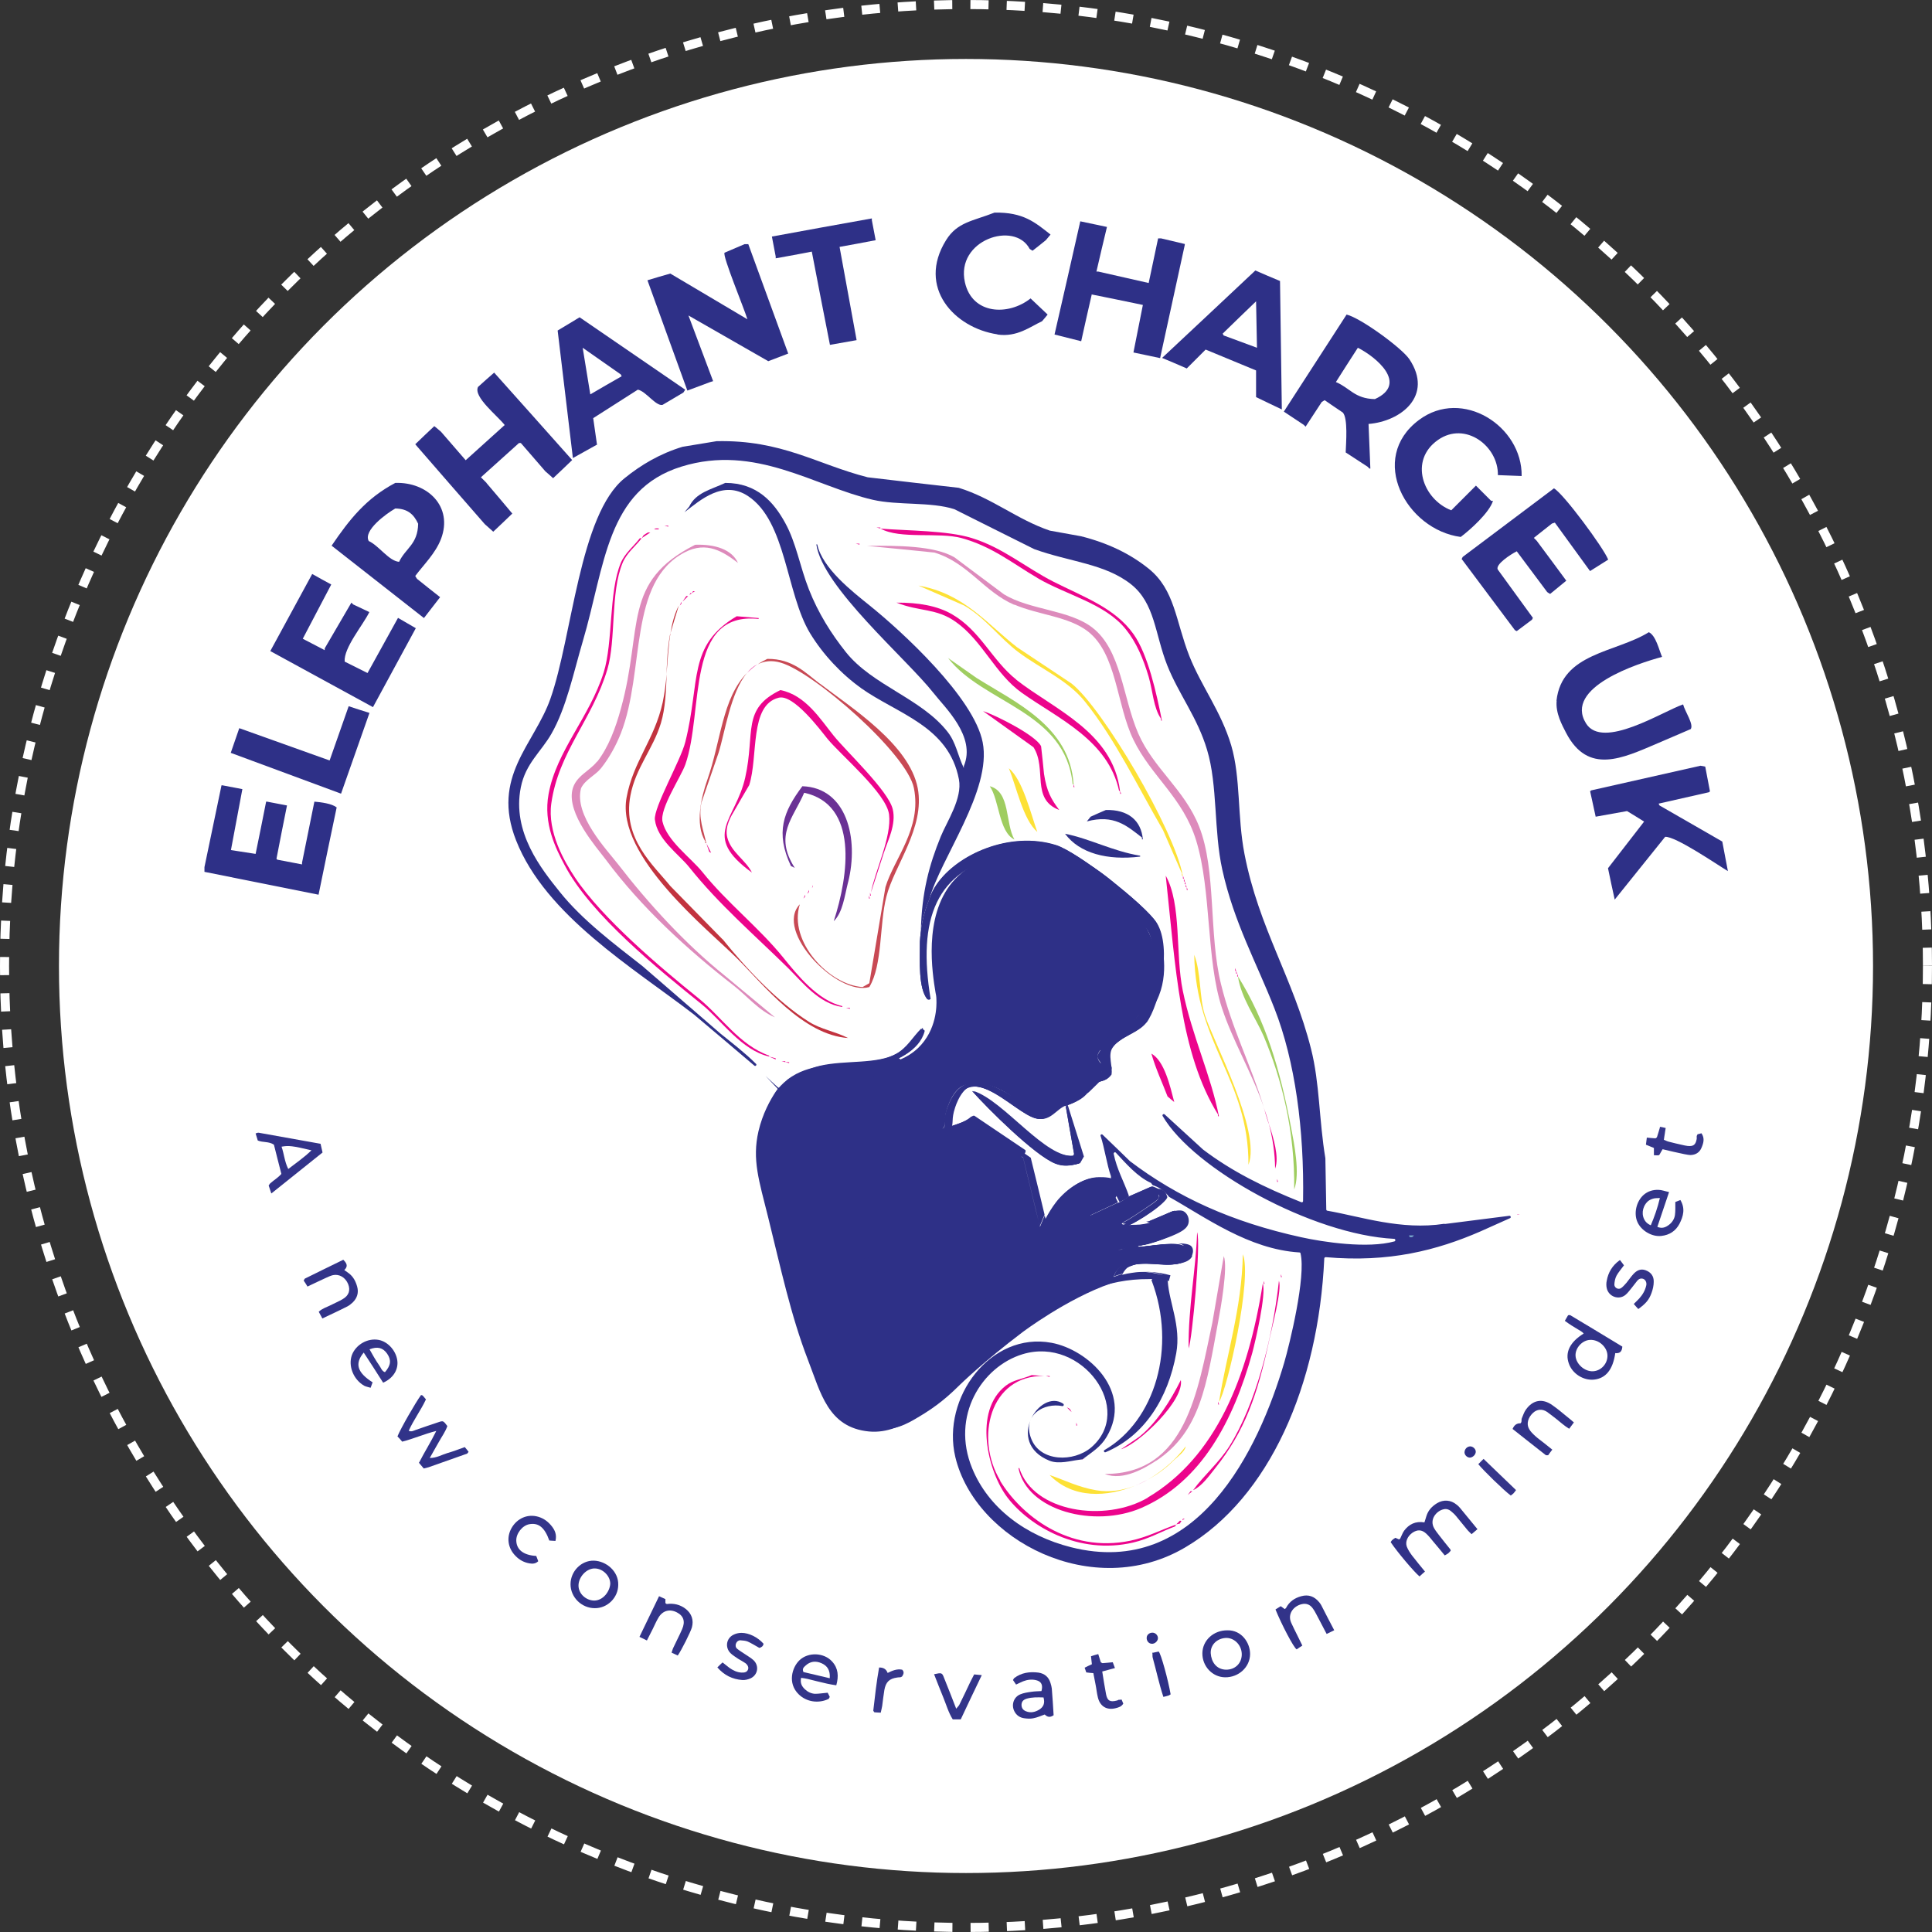 <svg xmlns="http://www.w3.org/2000/svg" id="Layer_2" viewBox="0 0 106.5 106.5"><rect x="0" y="0" width="106.5" height="106.5" fill="#333333" stroke="none"/><defs><style>      .cls-1 {        fill: #2e3087;      }      .cls-2 {        fill: #c84954;      }      .cls-3 {        fill: #ec048c;      }      .cls-4 {        fill: #333489;      }      .cls-5 {        fill: #34358a;      }      .cls-6 {        fill: #35358a;      }      .cls-7 {        fill: #fff;      }      .cls-8 {        fill: #6a3195;      }      .cls-9, .cls-10 {        fill: none;      }      .cls-11 {        fill: #323489;      }      .cls-12 {        fill: #78a8cd;      }      .cls-13 {        fill: #33348a;      }      .cls-14 {        fill: #fde136;      }      .cls-15 {        fill: #313288;      }      .cls-16 {        fill: #c2333f;      }      .cls-17 {        fill: #323389;      }      .cls-18 {        fill: #9fcd60;      }      .cls-19 {        fill: #ec048b;      }      .cls-20 {        fill: #dd8abb;      }      .cls-21 {        fill: #33358a;      }      .cls-22 {        fill: #dd8bbc;      }      .cls-23 {        fill: #313389;      }      .cls-24 {        fill: #36378b;      }      .cls-10 {        stroke: #fff;        stroke-dasharray: 1 1;        stroke-miterlimit: 10;        stroke-width: .5px;      }    </style></defs><g id="Layer_2-2" data-name="Layer_2"><g id="Layer_1-2"><circle class="cls-7" cx="53.25" cy="53.25" r="50"></circle><circle class="cls-10" cx="53.25" cy="53.25" r="53"></circle><g><g><path class="cls-1" d="M65.72,69.24c-.17.38-.78.43-1.11.46-.67.06-.9-.12-1.76-.05-.19.02-.46.04-.7.23-.16.13-.24.29-.29.39.36-.09.85-.18,1.45-.16.48.02.89.1,1.21.19-.03.11-.06.22-.09.32-.24-.07-.59-.15-1.02-.19-.88-.06-1.6.12-2.18.32-2.42.84-4.87,2.69-4.87,2.69-2.13,1.61-3.43,2.88-3.43,2.88-.38.37-.98.97-1.95,1.58-.81.5-1.42.88-2.27.88-1.15,0-1.98-.66-2.13-.79-.61-.51-.82-1.07-1.53-3.16-.54-1.6-.81-2.4-.93-2.78-.75-2.53-.58-2.57-1.39-5.52-.33-1.2-.46-1.58-.51-2.32-.04-.62-.1-1.85.56-3.16.23-.47.51-1.02,1.11-1.49,1.08-.84,2.58-.9,3.3-.93.49-.02.72.03,1.16-.09.54-.14.85-.39,1.16-.23.04.02.09.05.13.09.31-.13.65-.33.96-.62,1.06-1.01,1.03-2.39,1.02-2.65,0-.2-.03-.34-.05-.42-.17-1.03-.68-4.17.93-6.08.83-.98,2.02-1.42,2.46-1.58.67-.24,1.23-.31,1.35-.32,0,0,.64-.07,1.3,0,1.44.16,3.37,1.3,4.92,3.02.76.84,1.23,1.37,1.49,2.27.04.15.51,1.94-.42,3.43-.24.39-.74,1.02-1.44,1.58-.61.49-1.27.84-1.21,1.25.04.28.38.39.32.65-.02.09-.06.11-.42.46l-.05.05-.32.32c-.46.45-.48.48-.56.51-.22.1-.3.04-.51.19-.13.09-.14.14-.28.23-.16.11-.26.12-.42.19-.4.16-.4.36-.74.51,0,0-.23.1-.56.09-.61,0-.94-.51-1.49-.93-.1-.08-1.51-1.13-2.41-.7-.64.31-.89,1.29-.93,1.44-.13.53,0,.71-.19.93-.06.08-.15.14-.25.18.87-.08,1.56-.39,1.85-.53.94.65,1.89,1.3,2.83,1.95.31,1.27.62,2.53.92,3.8.2-.48.31-.85.79-1.43.86-1.05,1.61-1.21,1.86-1.25.2-.03.9-.15,1.16.23.15.23.13.6-.05.84-.23.31-.59.17-1.07.56-.18.15-.36.36-.32.42s.32-.06.6-.19c.87-.39,1.6-.73,1.62-.74,1.33-.63,1.61-.56,1.76-.46.12.07.24.22.23.37,0,.15-.12.24-.88.74-.45.3-.68.45-.8.52-.27.16-.37.19-.36.22.02.09.9.15,1.62-.28.25-.14.47-.34.88-.42.32-.06.45,0,.51.05.19.13.27.4.23.6-.06.34-.44.54-1.07.79-.56.22-1.37.49-2.41.7.35-.07.85-.15,1.44-.23,1.86-.24,2.13-.07,2.23.09.12.2,0,.45,0,.46v.03Z"></path><path class="cls-7" d="M48.25,78.8c-1.09,0-1.9-.6-2.12-.79-.62-.52-.84-1.13-1.53-3.16v-.04c-.55-1.57-.81-2.36-.93-2.74-.39-1.32-.53-1.96-.7-2.7-.15-.66-.31-1.42-.7-2.82-.05-.18-.1-.35-.14-.49-.23-.82-.33-1.2-.37-1.83-.03-.55-.11-1.83.56-3.16.23-.46.51-1.02,1.12-1.49,1.09-.84,2.58-.9,3.3-.93h.36c.27,0,.48,0,.8-.09.17-.05.32-.1.45-.15.29-.11.5-.19.72-.08.05.02.09.05.13.09.36-.15.68-.36.95-.62,1.01-.96,1.04-2.26,1.02-2.64,0-.19-.03-.32-.04-.4h0c-.17-1.04-.68-4.18.93-6.1.83-.98,2.02-1.42,2.46-1.58.61-.22,1.15-.3,1.35-.33,0,0,.65-.07,1.3,0,1.49.16,3.42,1.35,4.92,3.02h0c.77.86,1.23,1.37,1.48,2.28.02.09.15.57.16,1.21,0,.85-.18,1.6-.58,2.22-.26.41-.77,1.04-1.44,1.58-.14.11-.28.21-.41.31-.45.33-.84.62-.79.94.02.13.1.22.17.3.09.1.18.2.15.35,0,.07-.04.1-.24.29-.05.05-.11.1-.18.17l-.05.05h0l-.32.32c-.45.45-.48.48-.56.51-.1.05-.16.06-.23.07-.08.02-.16.03-.28.11-.06.04-.09.07-.13.11s-.08.07-.15.12c-.11.08-.2.11-.29.14-.04,0-.08.03-.13.05-.21.09-.3.18-.4.27-.09.09-.18.17-.34.24,0,0-.22.09-.53.09h-.03c-.44,0-.74-.28-1.08-.59-.13-.11-.26-.23-.4-.34-.07-.05-.44-.33-.9-.54-.62-.28-1.13-.34-1.5-.16-.58.28-.84,1.1-.93,1.43-.06.23-.07.4-.07.53,0,.17,0,.28-.12.4-.06.07-.13.12-.22.16.76-.08,1.4-.33,1.81-.52h0c.47.32.94.65,1.42.97s.94.65,1.42.97h0c.15.63.31,1.27.46,1.9.15.63.31,1.25.46,1.88.02-.05.04-.1.06-.15.16-.4.3-.75.73-1.27.75-.91,1.42-1.18,1.86-1.26.6-.1.99-.02,1.17.23.15.23.13.61-.05.84-.12.15-.26.2-.44.25s-.39.11-.63.31c-.18.15-.36.36-.32.41.04.06.35-.08.6-.19.76-.34,1.43-.65,1.61-.74h0c1.33-.63,1.61-.57,1.77-.47.12.08.24.22.23.38,0,.15-.14.25-.88.75h0c-.45.3-.68.45-.8.52-.09.05-.15.09-.21.12-.1.06-.15.08-.15.1,0,0,0,.01.03.02.15.06.92.09,1.59-.3.05-.03.1-.06.16-.1.2-.13.4-.26.72-.32.23-.04.4-.03.51.05.2.13.27.41.23.61-.06.34-.44.54-1.07.79-.63.25-1.3.45-1.99.61.33-.06.67-.11,1.01-.15.83-.11,1.42-.14,1.78-.1.32.03.41.12.46.2.12.2,0,.46,0,.47h0c-.17.38-.79.44-1.12.47-.32.03-.54,0-.77-.02-.26-.03-.54-.06-.99-.02-.23.02-.48.05-.69.23-.15.12-.26.29-.32.5.47-.18.97-.27,1.47-.27h0c.41,0,.82.06,1.21.19h0c-.02.06-.03.11-.05.17-.02.05-.03.11-.05.16h0c-.33-.1-.68-.16-1.02-.19-.91-.07-1.64.14-2.18.32-2.39.83-4.85,2.67-4.87,2.69-2.1,1.59-3.42,2.86-3.43,2.88l-.06.06c-.39.38-.97.95-1.89,1.52-.78.49-1.4.88-2.28.88h-.02v.03ZM48.84,58.29c-.15,0-.3.06-.5.13-.13.05-.28.1-.45.15-.32.09-.53.09-.8.09h-.36c-.72.03-2.21.09-3.29.93-.6.46-.88,1.03-1.11,1.48-.67,1.33-.59,2.61-.56,3.15.04.63.14,1,.37,1.83.04.15.09.31.14.49.39,1.41.55,2.16.7,2.82.16.74.3,1.38.7,2.7.11.38.38,1.17.91,2.74v.04c.7,2.03.93,2.64,1.54,3.15.22.19,1.03.79,2.11.79h.02c.87,0,1.49-.39,2.27-.88.92-.57,1.5-1.14,1.89-1.52l.06-.06s1.33-1.29,3.43-2.88c.02-.02,2.48-1.86,4.87-2.69.54-.19,1.27-.39,2.18-.33.34.03.69.09,1.02.18,0-.05.03-.1.04-.15.02-.05.03-.11.05-.16-.39-.12-.79-.18-1.2-.18h0c-.51,0-1,.09-1.48.28h0c.06-.21.17-.39.33-.51.22-.18.47-.21.7-.23.46-.04.73,0,.99.02.23.03.45.05.77.02.33-.03.94-.09,1.11-.46,0-.01.12-.26,0-.46-.1-.18-.45-.32-2.22-.09-.48.06-.97.14-1.44.23h0c.84-.17,1.65-.41,2.41-.71.63-.25,1.01-.45,1.06-.78.03-.19-.04-.47-.23-.6-.11-.07-.28-.09-.51-.05-.32.06-.52.19-.72.32-.05.04-.11.07-.16.1-.64.37-1.41.38-1.6.3-.02,0-.03-.02-.04-.03,0-.03.03-.05.16-.11.05-.03.12-.07.21-.12.12-.07.35-.22.8-.52h0c.78-.52.88-.6.88-.74,0-.15-.11-.29-.23-.37-.17-.11-.5-.13-1.76.46h0c-.19.09-.85.4-1.62.74-.33.15-.57.25-.61.18-.05-.07.16-.29.33-.43.24-.2.45-.26.64-.31.18-.05.32-.09.43-.24.18-.23.2-.6.05-.83-.17-.25-.56-.33-1.15-.23-.43.07-1.11.35-1.85,1.25-.42.51-.56.86-.72,1.26-.02.05-.04.11-.07.17v.02-.02c-.16-.63-.32-1.27-.47-1.9-.15-.63-.31-1.26-.46-1.9-.47-.32-.94-.65-1.41-.97s-.94-.65-1.41-.97c-.42.2-1.07.45-1.85.52h-.04.04c.1-.05.18-.11.25-.19.1-.12.11-.23.11-.39,0-.13,0-.3.07-.53.09-.34.35-1.16.93-1.44.38-.18.89-.13,1.51.16.47.21.84.49.91.54.15.11.28.23.4.34.34.31.64.57,1.08.58h.03c.3,0,.52-.09.52-.09.16-.07.25-.15.34-.24.1-.09.2-.19.4-.27.05-.02.09-.03.13-.05.09-.03.18-.06.29-.14.07-.05.11-.09.15-.12s.07-.07.13-.11c.12-.08.2-.1.28-.11.07,0,.13-.03.23-.07.07-.03.09-.05.56-.51.21-.2.31-.31.32-.32h0l.05-.05c.07-.07.13-.13.18-.17.2-.19.23-.22.24-.29.03-.14-.06-.23-.15-.34-.08-.09-.16-.18-.18-.31-.05-.32.35-.61.8-.95.13-.1.27-.2.41-.31.67-.54,1.18-1.17,1.44-1.58.39-.62.58-1.37.57-2.22,0-.65-.13-1.12-.16-1.21-.25-.9-.72-1.42-1.48-2.27h0c-1.5-1.67-3.43-2.85-4.92-3.02-.65-.07-1.29,0-1.3,0-.2.02-.73.1-1.34.32-.45.16-1.63.59-2.46,1.58-1.61,1.91-1.1,5.05-.93,6.07h0c0,.09.04.23.04.42.02.38,0,1.69-1.02,2.65-.28.26-.6.47-.96.62h0s-.08-.06-.13-.09c-.07-.03-.14-.05-.21-.05v.05Z"></path></g><g><path class="cls-9" d="M61.33,63.37c.14.98.61,1.73.89,2.57.44-.19.87-.38,1.31-.58-.03-.05-.07-.1-.1-.16-.81-.35-1.52-1.22-2.1-1.84h0Z"></path><path class="cls-9" d="M34.27,20.74s-.03-.07-.05-.1c-.7-.49-1.4-.98-2.1-1.47.14.86.28,1.71.42,2.57.58-.33,1.15-.66,1.73-1Z"></path><path class="cls-9" d="M59.86,66.83v.16h.26c.52-.24,1.05-.49,1.57-.73-.09-.17-.17-.35-.26-.52-.27.78-1.11.56-1.57,1.1h0Z"></path><path class="cls-9" d="M43.5,59.49c.56-.22,1.06-.58,1.73-.73,1.43-.33,3.14-.06,4.25-.68.63-.35.92-.94,1.42-1.42v.1s.07.03.1.05c-.27,1.14-1.63,1.75-2.83,1.99.25,2.03,1.72,4.17,4.19,3.3.49-.17.99-.3,1.31-.63.96.65,1.92,1.29,2.88,1.94-.02.05-.03.1-.05.16l-.21.21-.1-.1c-.82-.56-1.64-1.12-2.46-1.68-2.34,1.16-4.38.95-5.45-1.36-.19-.59-.38-1.19-.58-1.78-1.44.36-2.89.2-3.88.94-1.86,1.4-1.44,4.68-.84,7.08.19.75.22,1.58.58,2.15,1.75.64,2.74.69,4.67.16-.13-.96-.26-2.1-.16-3.2h.21c0,2.61.96,4.45.89,7.29,2-.99,4.8-1.64,6.5-2.99,1.24-.98,1.65-2.84,2.62-4.09.52-.67,1.78-1.7,2.94-1.21v-.16c-.27-.76-.39-1.84-.68-2.52.58.56,1.15,1.12,1.73,1.68,2.64,2,5.61,3.36,9.44,4.19,1.33.29,4.12.7,5.51.1-4.66-.03-11.93-4.07-13.32-7.13.8.73,1.61,1.47,2.41,2.2,1.63,1.23,3.43,2.11,5.51,2.94.08-3.98-.44-7.78-1.57-10.7-.99-2.54-2.24-4.73-2.88-7.66-.47-2.15-.25-4.65-.84-6.61-.53-1.79-1.57-3.06-2.2-4.67-.68-1.73-.67-3.41-1.99-4.46-1.44-1.14-3.38-1.22-5.35-1.94-1.47-.73-2.94-1.47-4.4-2.2-1.3-.42-3.11-.2-4.51-.52-3.21-.75-6.47-3.09-10.54-1.84-4.15,1.28-4.21,5.47-5.45,9.65-.5,1.69-.9,3.65-1.73,5.09-.57.99-1.41,1.62-1.68,2.94-.5,2.48,1.14,4.51,2.15,5.77,1.26,1.56,2.98,2.85,4.56,4.09,1.43,1.24,2.87,2.48,4.3,3.72.88.7,1.89,1.46,2.57,2.36.24.23.49.45.73.68l.52-.52-.02.02ZM43.5,58.6c-.07-.02-.14-.03-.21-.05s-.14-.03-.21-.05h.21v.05h.21v.05ZM40.67,52.89c-1.6-1.6-6.73-5.65-6.13-8.91.36-1.99,1.54-3.19,1.99-5.24.11-.5.17-1.03.22-1.56.03-.73.06-1.48.2-2.22,0-.02,0-.03,0-.05.09-.56.22-1.08.46-1.52-.15.51-.3,1.02-.46,1.52-.11.71-.15,1.49-.22,2.27-.04.96-.07,1.88-.32,2.71-.44,1.43-1.39,2.45-1.68,3.99-.45,2.38,1.29,3.85,2.2,4.98.96.98,1.92,1.96,2.88,2.94,1.29,1.59,3.02,3.46,4.77,4.56.65.41,1.42.52,2.15.89-2.48-.17-4.67-2.94-6.08-4.35h0ZM37.78,40.88c.84-3.36.11-5.31,2.83-6.92.4.03.8.07,1.21.1v.05c-4.06-.44-3.01,5.09-4.04,8.02-.24.68-1.42,2.42-1.26,3.15.24,1.06,1.58,2,2.2,2.78,1.36,1.7,3.11,3.05,4.46,4.72.76.94,1.91,2.38,3.25,2.67v.05c-1.29-.18-2.22-1.39-2.99-2.15-1.86-1.82-3.82-3.51-5.45-5.56-.58-.73-1.75-1.52-1.89-2.62-.08-.68,1.42-3.28,1.68-4.3h0ZM37.47,33.38c.03-.07.07-.14.1-.21-.02.11.02.09-.1.21ZM37.62,33.17c.07-.1.14-.21.21-.31h.1c-.1.1-.21.21-.31.31ZM37.99,32.8s.03-.07.05-.1h.1s.03-.07.05-.1h.1s-.1.07-.16.1c-.05.03-.1.07-.16.1h.02ZM49,44.92c-.15-1.18-2.66-3.27-3.41-4.19-.38-.47-1.86-2.46-2.67-2.25-1.64.41-1.12,3.23-1.63,4.82-.26.45-.52.91-.79,1.36-.2.33-.57.92-.42,1.52.2.81,1.02,1.26,1.36,1.94-2.82-2.06-.89-2.87-.37-5.24.56-2.5-.21-3.78,1.94-4.82,1.38.28,2.19,1.58,2.94,2.52.71.88,3,3.02,3.25,4.04.21.85-.29,1.77-.47,2.36-.24.75-.49,1.5-.73,2.25.21-1.16,1.15-3.07,1-4.3h0ZM48.01,49.37h-.05v-.16s.03.1.05.16ZM47.95,49.53h-.05v-.16s.03.1.05.16ZM44.34,43.71c-.6,1.41-1.69,2.34-.52,4.14-.07-.03-.14-.07-.21-.1-.87-1.85-.43-3.01.63-4.4,2.44.07,3.12,2.87,2.52,5.3-.2.79-.29,1.66-.79,2.15.84-2.55,1.36-6.43-1.63-7.08h0ZM44.76,48.95s.03-.1.05-.16c0,.08.02.05-.05.16ZM44.6,49.06c-.02.11.02.09-.1.21.03-.07.07-.14.1-.21ZM44.39,49.32c-.02.11.02.09-.1.21.03-.07.07-.14.1-.21ZM46.85,55.61c-.07-.02-.14-.03-.21-.05h.21v.05ZM48.85,49.42c-.39,1.53-.2,3.75-.94,4.98-1.74.51-5.26-3.08-3.83-4.56-.64,2.04,1.61,4.45,3.46,4.56.12-.07.24-.14.37-.21.3-1.77.59-3.53.89-5.3.48-1.58,2.01-3.22,1.57-5.45-.37-1.91-5.54-6.41-7.34-6.92-.5-.14-.92-.09-1.27.09-.21.14-.4.31-.57.48-.92,1.1-1.22,3.29-1.57,4.41-.31.91-.63,1.82-.94,2.73-.19.86.14,1.58.26,2.25.09.17.17.35.26.52l-.1-.05c-.05-.16-.1-.31-.16-.47h-.05v-.1c-.59-.95-.21-2.47.1-3.36.77-2.18.81-4.51,2.2-5.93.17-.2.36-.37.57-.48.16-.11.34-.21.53-.3,1.39,0,2.1.76,2.88,1.36,1.72,1.32,4.95,3.35,5.4,5.77.41,2.17-1.3,4.27-1.73,5.98h0ZM64.37,60.44c-.28-.74-.66-1.51-.89-2.36.72.41,1.03,1.79,1.26,2.67-.12-.1-.24-.21-.37-.31ZM67.15,61.54v-.1c-2.11-3.38-2.34-8.14-2.88-13.16.89,1.61.52,4.3.94,6.34.51,2.49,1.57,4.69,1.99,6.92h-.05ZM59.91,45.28c.07-.09.14-.17.21-.26.28-.12.56-.24.84-.37,1.21-.04,1.96.55,2.04,1.63h-.05v-.1c-.83-.65-1.55-1.29-3.04-.89h0ZM55.61,42.35c.76.61,1.23,2.56,1.57,3.51-.79-.69-1.16-2.51-1.57-3.51ZM55.92,46.28c-.87-.43-.83-2.18-1.36-2.94,1.15.29.84,2.03,1.36,2.94ZM56.97,41.19c-.93-.66-1.85-1.33-2.78-1.99.72.23,2.93,1.35,3.2,1.94.05.51.1,1.01.16,1.52.15.97.39,1.39.84,1.99-1.58-.6-.65-2.27-1.42-3.46ZM52.25,36.26c.52.37,1.05.73,1.57,1.1,2.11,1.33,5.16,2.67,5.35,5.87.02.05.03.1.05.16h-.05v-.16h-.05c-.39-4.05-4.93-4.45-6.87-6.97ZM61.69,43.6c-.61-2.8-3.32-3.97-5.35-5.4-1.49-1.05-2.19-2.9-3.67-3.93-1.09-.76-1.96-.54-3.25-1.05,1.23,0,2.25.18,3.04.63,1.58.9,2.21,2.54,3.57,3.62,2.08,1.65,5.31,2.88,5.72,6.13.02.05.03.1.05.16h-.05v-.16h-.06ZM62.85,47.17v.05c-1.81.22-3.34-.17-4.14-1.26,1.37.27,2.62.95,4.14,1.21ZM59.8,38.68c-.95-1.19-2.45-1.8-3.67-2.73-1.05-.79-1.8-1.87-2.99-2.57-.84-.37-1.68-.73-2.52-1.1,2.53.44,3.8,2.13,5.45,3.41,1,.66,1.99,1.33,2.99,1.99,1.71,1.36,5.66,8.05,6.13,10.59.02.05.03.1.05.16.02.05.03.1.05.16.02.05.03.1.05.16.02.05.03.1.05.16.02.05.03.1.05.16h-.05v-.16h-.05v-.16h-.05v-.16h-.05v-.16h-.05v-.16h-.05v-.1c-.35-.8-.7-1.61-1.05-2.41-1.38-2.37-2.62-4.98-4.3-7.08h.01ZM68.82,64.21c.02-4.69-2.91-6.66-2.99-11.59.38.97.28,2.35.58,3.3.46,1.47,3.13,6.43,2.41,8.28h0ZM70.4,65.15v-.16c.02.05.03.1.05.16h-.05ZM68.09,53.36s.03.1.05.16c.02.05.03.1.05.16.02.05.03.1.05.16,1.51,2.42,2.31,5.08,2.94,8.39.15.78.5,2.49.16,3.36.06-3.22-.7-6.12-1.68-8.44-.44-1.04-1.24-2.09-1.42-3.3h-.05v-.16h-.05v-.16h-.05v-.16h0ZM48.53,29.08v.05c1.51.12,3.68.11,5.03.52,1.7.52,2.99,1.64,4.51,2.41,1.64.83,3.38,1.45,4.4,2.88.8,1.13,1.27,3.26,1.57,4.77h-.05v-.1c-.42-.61-.45-1.52-.68-2.31-.3-1.01-.68-1.9-1.26-2.62-1.15-1.44-3.23-1.88-4.88-2.83-1.35-.78-2.51-1.74-4.19-2.2-1.26-.34-3.38.08-4.46-.52-.07-.02-.14-.03-.21-.05h.22ZM52.62,30.71l2.73,2.04c1.42.86,3.61.85,4.88,1.84,1.58,1.23,1.66,3.85,2.52,5.82.84,1.94,2.55,3.08,3.36,5.14.96,2.43.52,5.94,1.21,8.7.61,2.45,1.63,4.4,2.35,6.76.11.3.2.61.29.92.25.77.59,1.85.35,2.49,0-.88-.14-1.71-.35-2.49-.07-.21-.13-.4-.17-.55-.04-.13-.07-.25-.11-.37-.67-1.93-1.71-3.65-2.3-5.45-.87-2.67-.56-6.45-1.42-9.23-.73-2.37-2.48-3.54-3.46-5.56-.93-1.93-.91-4.73-2.52-5.98-1.06-.82-2.71-.9-4.04-1.47-1.67-.72-2.56-2.33-4.4-2.88-1.24-.12-2.48-.24-3.72-.37,1.71-.02,3.73-.01,4.82.63h-.02ZM47.38,29.97v.05c-.07-.02-.14-.03-.21-.05h.21ZM36.84,28.98v.05c-.07-.02-.14-.03-.21-.05h.21ZM38.31,30.02c1.12-.04,2.03.26,2.36,1-.8-.61-1.72-1.21-2.94-.58-3.13,1.63-2.17,6.54-3.51,9.96-.27.69-.67,1.39-1.1,1.94-.32.4-.87.62-1.1,1.1-.4,1.49,1.42,3.38,2.04,4.19,1.68,2.19,3.73,4.41,5.87,6.13.93.77,1.85,1.54,2.78,2.31-.86-.35-1.55-1.18-2.25-1.73-2.6-2.03-5.11-4.33-7.08-6.97-.52-.7-2.13-2.5-1.84-3.83.17-.77.95-1.04,1.36-1.57.62-.79,1.01-1.84,1.31-2.94,1.24-4.49.04-6.97,4.09-9.02h0ZM36.16,29.13h.16v.05h-.26l.1-.05ZM42.76,58.39c-.12-.05-.24-.1-.37-.16-1.55-.36-2.62-2-3.72-2.88-2.39-1.93-6.11-4.92-7.55-7.66-.49-.93-1.19-2.29-.89-3.93.44-2.4,2.26-4.23,3.04-6.71.53-1.68.27-4.42.94-6.03.23-.56.71-.92,1.05-1.36h.1s.07-.1.1-.16c.09-.05.17-.1.26-.16h.1c-.16.1-.31.21-.47.31-.34.45-.81.8-1.05,1.36-.68,1.63-.34,4.22-.84,5.87-.83,2.78-2.7,4.54-3.09,7.39-.22,1.57.71,3.19,1.31,4.09,1.5,2.25,4.69,4.95,6.82,6.66,1.24,1,2.25,2.58,3.88,3.15v.05c.12.03.24.07.37.1v.07ZM63.79,50.84c-.58-.94-4.32-3.88-5.51-4.25-2.53-.79-5.43.5-6.57,2.17-.18.26-.31.53-.4.81h0c-.35.87-.49,1.68-.52,2.33h0c0,1.08-.09,2.59.42,3.18.04-.02.07-.04.11-.05-.73-4.4.28-7.13,4.09-7.92.7-.15,1.82-.28,2.57-.05,1.41.42,4.56,3.09,5.35,4.19.65.9.07,3.92-.52,4.72-.48.65-1.52.83-1.94,1.52-.27.45-.08,1.04-.05,1.57-.3.03-.59.07-.89.1-.09.26-.17.52-.26.79-.28.17-.41.13-.79.05v.42c-.67.22-.94.69-1.57.79-1.87-.84-4.26-3.38-5.19.58.07.03.14.07.21.1.77-4.31,3.6-.49,4.93-.26.69.12,1.01-.55,1.52-.73h.05c.16.89.31,1.78.47,2.67-.02.04-.04.07-.05.1-1.57.21-3.87-3.02-5.56-3.57.85.95,3.42,3.52,4.56,3.98.46.19.88.12,1.31,0,.07-.12.14-.24.21-.37-.3-.94-.59-1.89-.89-2.83.61-.22,1.19-.52,1.36-1.21.52-.13.78-.11,1.05-.47.08-.46-.2-1.07.05-1.47.4-.62,1.43-.8,1.89-1.42.74-1,1.43-4.13.58-5.51l-.02.04ZM54.19,40.93c-.48-2.47-4.46-6.12-6.24-7.55-.95-.76-2.59-2.03-2.88-3.36h-.05c.33,2.35,4.97,6.3,6.45,8.18.63.8,2.37,2.41,1.68,4.04v.11c-.35-.74-.44-1.41-.89-1.99-1.44-1.86-4.14-2.57-5.61-4.4-.82-1.02-1.53-2.14-2.04-3.46-.5-1.27-.71-2.57-1.31-3.67-.62-1.13-1.54-2.2-3.3-2.2-.79.37-1.62.53-1.99,1.31-.09.1-.17.21-.26.31.86-.66,2.13-1.81,3.51-.89,2.11,1.4,2.09,5.36,3.41,7.55.71,1.17,1.73,2.26,2.83,3.04,2.04,1.44,4.84,2.1,5.4,5.03.2,1.05-.66,2.31-1,3.15-.64,1.57-1.05,3.07-1.1,5.23.07-.53.21-1.14.47-1.77h0c.6-2.26,3.46-6,2.94-8.65h-.02Z"></path><path class="cls-9" d="M57.81,80.52c-2.62-1.06-.27-4.39,1-2.94.18.08.18.09.26.26-.09-.09-.17-.17-.26-.26-1.02-.4-2.57.26-1.99,1.73.5,1.27,2.34,1.29,3.3.47,2.44-2.07-.49-6.13-3.78-5.14-2.23.68-3.97,3.41-2.78,6.29.91,2.21,2.97,3.73,5.45,4.35,6.97,1.75,10.33-5.39,11.75-10.17.31-1.05,1.24-4.84.89-6.08-2.84-.15-5.26-1.97-7.29-3.09-.16.52-2.45,1.92-2.67,1.73v-.05c.67-.27,1.91-1.1,2.31-1.68-.07-.16,0-.06-.1-.16-.75-.24-2.93,1.61-4.09,1.73-.16-.12-.31-.24-.47-.37.02-.17.03-.35.05-.52.3-.6,1.12-.52,1.52-1-.02-.07-.03-.14-.05-.21h-.42c-.38.19-.77.38-1.15.58-1.4,1.09-1.66,3.4-3.04,4.51-1.48,1.19-3.38,1.54-5.35,2.31-.61.3-1.22.59-1.84.89-.17.52-.35,1.05-.52,1.57h-.05c.07-.42.14-.84.21-1.26-.41.3-.66.67-1,1.05-.05-.03-.1-.07-.16-.1.34-.57.82-.92,1.21-1.42.03-1.36,0-2.93-.47-3.93-1.5.6-3.24.43-4.67-.05v.05c.76,2.42,1.62,7.33,3.51,8.44,1.74,1.03,4.19-1.31,5.09-1.99,3.18-2.41,6.39-6.31,12.16-5.77-.05,1.28.77,2.66.47,4.3-.52,2.93-2.24,5.25-5.02,5.81-.07.02-.15.04-.22.06,0-.01.03-.02.04-.03-.07.01-.13.02-.2.03-.44.06-1.11.26-1.63.05h0ZM59.33,78.42c.02.05.03.1.05.16h-.05v-.16ZM57.86,75.85v.05c-.07-.02-.14-.03-.21-.05h.21ZM65.05,83.98c-.07.02-.14.03-.21.05-.02.03-.03.07-.05.1-.74.27-1.44.69-2.31.89-3.03.71-5.72-.91-6.92-2.46-1.12-1.44-1.93-4.79-.1-6.19.41-.31.89-.35,1.42-.58.23.02.45.03.68.05-3.01-.05-3.81,3.46-2.41,5.77,1.13,1.86,3.76,4.02,7.18,3.3.96-.2,1.71-.62,2.52-.89l.21-.21c.15.06.03.02,0,.16h0ZM65.15,83.82s.03-.07.05-.1h.1c-.05.03-.1.07-.16.1h.01ZM65.47,82.41c.05-.07.1-.14.16-.21h.1c-.09.07-.17.14-.26.21ZM70.61,70.24c.02.05.03.1.05.16h-.05v-.16ZM69.98,73.81c-.67,3.15-1.37,5.09-2.99,7.13-.32.41-.72.98-1.21,1.21.62-.83,1.43-1.51,1.99-2.41,1.42-2.26,2.38-5.93,2.73-9.12.18.49-.39,2.57-.52,3.2h0ZM69.66,70.61c.02.05.03.1.05.16h-.05v-.16ZM69.03,74.59c-1.04,3.74-2.81,7.12-6.13,8.55-2.56,1.1-6.27.18-6.76-2.2h.05c.77,2.43,4.73,3.01,7.08,1.63,3.75-2.21,5.54-6.63,6.34-11.8.21.58-.4,3.2-.58,3.83h0ZM67.15,77.42v-.16c.02.05.03.1.05.16h-.05ZM67.2,77.27c.39-2.52,1.26-5.15,1.31-8.13.54,1.3-.87,7.51-1.31,8.13ZM65.52,74.33c-.02-2.29.4-4.29.47-6.4.22.54-.27,5.93-.47,6.4ZM62.64,69.66c-.34.06-.75.34-1.05.26h.1c.72-.88,1.84-.37,2.99-.89-1.13-.02-2.01-.25-2.94,0,.03-.05.07-.1.1-.16.19-.08,2.92-1.55,2.99-1.63v-.05c-.49.03-1.13.28-1.57.1h.1c.45-.19.91-.38,1.36-.58.29.03.4.07.52.26.08.12.1.19.1.42-.37.69-1.77,1.09-2.62,1.26v.05c.89-.04,2.09-.35,2.78.05.02.03.03.07.05.1-.04,1.29-1.81.59-2.94.79l.03.02ZM62.79,79.21c.95-.75,1.75-2.01,2.31-3.15.21,1.11-2.3,3.52-3.3,3.83.33-.23.66-.45,1-.68h0ZM66.83,72.92c.21-1.22.42-2.45.63-3.67.24.61-.19,2.93-.31,3.62-.64,3.47-.98,6.04-3.41,7.66-.53.35-1.8,1.16-2.83.73,4.48.02,5.11-4.57,5.93-8.34h-.01ZM60.43,82.14c.76.13,1.49,0,2.16-.26.22-.09.44-.2.65-.31.94-.52,1.69-1.27,2.12-1.85-.05.3-.48.58-.73.84-.36.36-.84.71-1.39,1.01-.21.12-.43.22-.65.31-1.55.64-3.43.74-4.73-.58.83.28,1.57.67,2.57.84Z"></path><path class="cls-9" d="M69.3,19.17c-.02-.86-.03-1.71-.05-2.57-.61.59-1.22,1.19-1.84,1.78.02.03.03.07.05.1.61.23,1.22.45,1.84.68h0Z"></path><path class="cls-9" d="M74.85,19.17c-.4.63-.8,1.26-1.21,1.89.77.32,1.03.93,2.15.94,1.86-.85.04-2.34-.94-2.83Z"></path><path class="cls-16" d="M36.96,34.9c.15-.51.3-1.02.46-1.52-.23.44-.37.96-.46,1.52Z"></path><path class="cls-3" d="M37.47,33.38c.12-.12.09-.1.1-.21-.03.07-.07.14-.1.21Z"></path><path class="cls-16" d="M36.94,34.95c-.14.75-.17,1.49-.2,2.22.07-.78.1-1.56.22-2.27,0,.02,0,.03,0,.05h-.01Z"></path><path class="cls-19" d="M36.1,45.18c.13,1.1,1.3,1.89,1.89,2.62,1.63,2.05,3.6,3.74,5.45,5.56.77.76,1.7,1.97,2.99,2.15v-.05c-1.34-.3-2.49-1.73-3.25-2.67-1.35-1.67-3.1-3.02-4.46-4.72-.63-.78-1.96-1.72-2.2-2.78-.16-.72,1.02-2.47,1.26-3.15,1.03-2.93-.02-8.46,4.04-8.02v-.05c-.4-.03-.8-.07-1.21-.1-2.72,1.61-1.99,3.57-2.83,6.92-.25,1.02-1.76,3.62-1.68,4.3h0Z"></path><path class="cls-16" d="M39.83,51.78c-.96-.98-1.92-1.96-2.88-2.94-.91-1.13-2.65-2.6-2.2-4.98.29-1.54,1.24-2.55,1.68-3.99.25-.83.28-1.75.32-2.71-.05.53-.11,1.05-.22,1.56-.45,2.05-1.63,3.26-1.99,5.24-.6,3.26,4.54,7.31,6.13,8.91,1.41,1.41,3.6,4.19,6.08,4.35-.73-.37-1.5-.48-2.15-.89-1.75-1.1-3.49-2.97-4.77-4.56h0Z"></path><path class="cls-3" d="M43.08,58.5c.07.02.14.03.21.05v-.05h-.21Z"></path><path class="cls-3" d="M37.83,32.86c-.07.1-.14.21-.21.31l.31-.31h-.1Z"></path><path class="cls-1" d="M87.65,43.6c.1.47.21.94.31,1.42.58-.1,1.15-.21,1.73-.31.31.19.63.38.94.58-.66.86-1.33,1.71-1.99,2.57.12.58.24,1.15.37,1.73.93-1.15,1.85-2.31,2.78-3.46.57-.04,2.83,1.51,3.46,1.89-.1-.54-.21-1.08-.31-1.63-1.15-.66-2.31-1.33-3.46-1.99-.02-.03-.03-.07-.05-.1.93-.21,1.85-.42,2.78-.63.02-.02.03-.03.05-.05-.09-.45-.17-.91-.26-1.36-.09-.02-.17-.03-.26-.05-2.01.45-4.02.91-6.03,1.36-.02.02-.03.03-.05.05v-.02Z"></path><path class="cls-1" d="M60.17,16.23c.94.19,1.89.38,2.83.58-.17.87-.35,1.75-.52,2.62.49.1.98.21,1.47.31.45-2.08.91-4.16,1.36-6.24v-.05c-.44-.1-.87-.21-1.31-.31h-.16c-.17.82-.35,1.64-.52,2.46-.93-.21-1.85-.42-2.78-.63h-.1c.19-.82.38-1.64.58-2.46-.49-.1-.98-.21-1.47-.31-.47,2.08-.94,4.16-1.42,6.24l1.47.37c.19-.86.38-1.71.58-2.57h-.01Z"></path><path class="cls-3" d="M83.66,66.94s-.03.01-.04.02c.05,0,.1-.01.15-.02h-.11Z"></path><path class="cls-3" d="M43.5,58.6v-.05h-.21c.07.02.14.03.21.05Z"></path><path class="cls-3" d="M44.6,49.06c-.03.07-.07.14-.1.21.12-.12.09-.1.1-.21Z"></path><path class="cls-3" d="M46.85,55.61v-.05h-.21c.07.02.14.03.21.05Z"></path><path class="cls-3" d="M44.39,49.32c-.03.07-.07.14-.1.21.12-.12.09-.1.1-.21Z"></path><path class="cls-3" d="M39.2,47.01c-.09-.17-.17-.35-.26-.52.05.16.1.31.16.47l.1.05Z"></path><path class="cls-3" d="M41.18,37.1c.17-.17.36-.34.57-.48-.22.11-.41.28-.57.48Z"></path><path class="cls-2" d="M38.88,46.38v.1h.05c-.13-.67-.46-1.39-.26-2.25.31-.91.63-1.82.94-2.73.35-1.11.65-3.31,1.57-4.41-1.38,1.42-1.43,3.75-2.2,5.93-.31.89-.69,2.41-.1,3.36Z"></path><path class="cls-8" d="M46.75,48.64c.61-2.43-.08-5.22-2.52-5.3-1.05,1.4-1.5,2.55-.63,4.4.07.03.14.07.21.1-1.16-1.81-.08-2.73.52-4.14,2.99.65,2.46,4.52,1.63,7.08.5-.49.59-1.36.79-2.15h0Z"></path><path class="cls-3" d="M48.74,46.96c.18-.59.68-1.51.47-2.36-.25-1.02-2.54-3.16-3.25-4.04-.75-.93-1.55-2.24-2.94-2.52-2.15,1.04-1.38,2.32-1.94,4.82-.53,2.37-2.46,3.19.37,5.24-.34-.69-1.16-1.13-1.36-1.94-.15-.6.22-1.19.42-1.52.26-.45.52-.91.79-1.36.51-1.59,0-4.42,1.63-4.82.82-.2,2.3,1.79,2.67,2.25.75.92,3.26,3.01,3.41,4.19.15,1.23-.78,3.14-1,4.3.24-.75.49-1.5.73-2.25h0Z"></path><path class="cls-3" d="M48.01,49.37s-.03-.1-.05-.16v.16h.05Z"></path><path class="cls-3" d="M38.2,32.59s-.03.07-.05.1c.05-.03.1-.07.16-.1h-.11Z"></path><path class="cls-3" d="M47.95,49.53s-.03-.1-.05-.16v.16h.05Z"></path><path class="cls-3" d="M37.99,32.8s.1-.07.16-.1h-.1s-.03.07-.05.1h-.01Z"></path><path class="cls-3" d="M44.76,48.95c.07-.1.04-.08.05-.16-.02.05-.03.1-.05.16Z"></path><path class="cls-1" d="M22.94,34.64c-.33-.19-.66-.38-1-.58-.56,1.01-1.12,2.03-1.68,3.04-.42-.21-.84-.42-1.26-.63-.06-.76,1.01-2.01,1.36-2.73-.3-.14-.59-.28-.89-.42-.03-.03-.07-.07-.1-.1l-1.47,2.52v.1c-.4-.21-.8-.42-1.21-.63.52-1,1.05-1.99,1.57-2.99-.35-.19-.7-.38-1.05-.58-.77,1.42-1.54,2.83-2.31,4.25,1.89,1.03,3.78,2.06,5.66,3.09.79-1.45,1.57-2.9,2.36-4.35h.02Z"></path><path class="cls-1" d="M20.37,39.3c-.38-.12-.77-.24-1.15-.37-.35,1-.7,1.99-1.05,2.99-1.66-.59-3.32-1.19-4.98-1.78-.16.45-.31.91-.47,1.36,2.03.75,4.06,1.5,6.08,2.25.52-1.49,1.05-2.97,1.57-4.46h0Z"></path><path class="cls-1" d="M24.25,32.91c-.42-.33-.84-.66-1.26-1-.03-.05-.07-.1-.1-.16.48-.64,1.11-1.24,1.42-2.04.68-1.79-.75-3.15-2.52-3.09-1.61.85-2.53,2.02-3.51,3.46,1.7,1.33,3.39,2.66,5.09,3.99.3-.38.59-.77.89-1.15h0ZM20.32,29.81c-.29-.56.93-1.47,1.47-1.78.71.01,1.03.35,1.26.84-.02,1.14-.69,1.34-1.05,2.1-.56-.04-1.11-.89-1.68-1.15h0Z"></path><path class="cls-1" d="M71.97,23.52c.3-.45.59-.91.89-1.36.05-.03.1-.07.16-.1.33.23.66.45,1,.68.29.31.18,1.66.16,2.2.4.26.8.52,1.21.79.03.03.07.07.1.1h.05c-.03-.82-.07-1.64-.1-2.46,1.79-.14,3.59-1.56,2.25-3.57-.42-.62-2.68-2.27-3.46-2.46-1.15,1.78-2.31,3.57-3.46,5.35.37.24.73.49,1.1.73.03.03.07.07.1.1ZM74.85,19.17c.98.49,2.81,1.98.94,2.83-1.12-.02-1.38-.62-2.15-.94.4-.63.8-1.26,1.21-1.89Z"></path><path class="cls-1" d="M18.54,44.5c-.24-.2-.84-.28-1.21-.31-.23,1.12-.45,2.24-.68,3.36v.1c-.45-.09-.91-.17-1.36-.26-.02-.02-.03-.03-.05-.05.19-.98.38-1.96.58-2.94-.37-.07-.73-.14-1.1-.21h-.05c-.19.96-.38,1.92-.58,2.88-.45-.07-.91-.14-1.36-.21.21-1.12.42-2.24.63-3.36-.37-.07-.73-.14-1.1-.21h-.05c-.31,1.5-.63,3.01-.94,4.51v.26c2.1.42,4.19.84,6.29,1.26.33-1.61.66-3.22,1-4.82h-.02Z"></path><path class="cls-1" d="M54.98,18.44c1.09.16,1.82-.44,2.46-.73.1-.12.21-.24.31-.37-.31-.3-.63-.59-.94-.89-1.22.97-3.22.9-3.62-.89-.52-2.33,2.74-3.41,3.57-1.84.05.03.1.07.16.1.24-.19.49-.38.73-.58.09-.1.17-.21.26-.31-.85-.67-1.5-1.24-3.09-1.21-1.2.47-2.05.52-2.67,1.52-1.62,2.61.47,4.84,2.83,5.19h0Z"></path><path class="cls-1" d="M32.91,24.52l-.21-1.47c.82-.52,1.64-1.05,2.46-1.57.44.08.99.92,1.36.84.38-.23.77-.45,1.15-.68.03-.05.07-.1.1-.16-1.94-1.33-3.88-2.66-5.82-3.99-.4.24-.8.49-1.21.73.28,2.34.56,4.68.84,7.03.44-.24.87-.49,1.31-.73h.02ZM34.22,20.64s.03.07.05.1c-.58.33-1.15.66-1.73,1-.14-.86-.28-1.71-.42-2.57.7.49,1.4.98,2.1,1.47Z"></path><path class="cls-2" d="M45.18,37.68c-.79-.6-1.49-1.37-2.88-1.36-.19.09-.37.19-.53.3.35-.18.77-.24,1.27-.09,1.8.51,6.97,5.01,7.34,6.92.44,2.23-1.09,3.87-1.57,5.45-.3,1.77-.59,3.53-.89,5.3-.12.07-.24.14-.37.21-1.85-.11-4.11-2.52-3.46-4.56-1.43,1.48,2.09,5.08,3.83,4.56.74-1.23.55-3.45.94-4.98.43-1.71,2.14-3.8,1.73-5.98-.46-2.42-3.68-4.45-5.4-5.77h-.01Z"></path><path class="cls-1" d="M42.76,14.24c.66-.12,1.33-.24,1.99-.37.33,1.71.66,3.43,1,5.14.49-.09.98-.17,1.47-.26-.31-1.71-.63-3.43-.94-5.14.66-.12,1.33-.24,1.99-.37-.07-.37-.14-.73-.21-1.1v-.1c-1.84.33-3.67.66-5.51,1,.07.37.14.73.21,1.1,0,0,0,.1,0,.1Z"></path><path class="cls-1" d="M39.15,21.06s.1-.03.16-.05c-.45-1.21-.91-2.41-1.36-3.62,1.47.84,2.94,1.68,4.4,2.52.37-.14.73-.28,1.1-.42-.73-2.01-1.47-4.02-2.2-6.03h-.21c-.37.16-.73.31-1.1.47-.13.16,1.1,3.12,1.26,3.67-1.42-.84-2.83-1.68-4.25-2.52-.42.12-.84.24-1.26.37.73,2.03,1.47,4.06,2.2,6.08.42-.16.84-.31,1.26-.47Z"></path><path class="cls-1" d="M65.41,20.32c.35-.35.7-.7,1.05-1.05.93.38,1.85.77,2.78,1.15v1.47c.47.23.94.45,1.42.68-.03-2.36-.07-4.72-.1-7.08-.45-.19-.91-.38-1.36-.58-1.71,1.61-3.43,3.22-5.14,4.82.45.19.91.38,1.36.58h-.01ZM69.24,16.6c.02.86.03,1.71.05,2.57-.61-.23-1.22-.45-1.84-.68-.02-.03-.03-.07-.05-.1.61-.59,1.22-1.19,1.84-1.78h0Z"></path><path class="cls-1" d="M85.81,38.62c-.07.69.3,1.35.52,1.78,1.21,2.32,3.11,1.4,5.03.58.61-.26,1.22-.52,1.84-.79.18-.26-.32-.97-.42-1.36-1.12.38-4.43,2.52-5.35,1.05-1.24-1.99,2.85-3.31,4.19-3.67-.17-.39-.34-1.18-.73-1.36-1.81,1.13-4.8,1.13-5.09,3.78h.01Z"></path><path class="cls-1" d="M80.52,29.6c.52-.39,1.58-1.34,1.78-1.99h-.1c-.28-.28-.56-.56-.84-.84-.45.45-.91.91-1.36,1.36-1.56-.6-2.35-2.75-.73-3.88,1.5-1.05,3.33.34,3.3,1.94.44.02.87.03,1.31.05.04-2.75-3.27-4.88-5.66-3.09-2.84,2.12-.7,6.06,2.31,6.45h-.01Z"></path><path class="cls-1" d="M26.82,26.62l-.31-.31c.7-.63,1.4-1.26,2.1-1.89h.1c.45.52.91,1.05,1.36,1.57.14.12.28.24.42.37.35-.33.7-.66,1.05-1-1.43-1.61-2.87-3.22-4.3-4.82-.3.26-.59.52-.89.79-.27.55,1.08,1.59,1.47,2.1-.72.65-1.43,1.29-2.15,1.94-.45-.52-.91-1.05-1.36-1.57-.12-.1-.24-.21-.37-.31-.35.33-.7.66-1.05,1,1.28,1.47,2.55,2.94,3.83,4.4.16.14.31.28.47.42.35-.33.7-.66,1.05-1-.47-.56-.94-1.12-1.42-1.68h0Z"></path><path class="cls-1" d="M80.57,30.81c.98,1.31,1.96,2.62,2.94,3.93.03.02.07.03.1.05.28-.21.56-.42.84-.63.02-.03.03-.07.05-.1-.65-.89-1.29-1.78-1.94-2.67-.13-.28.71-.83,1.05-1,.56.75,1.12,1.5,1.68,2.25.05.03.1.07.16.1.3-.24.59-.49.89-.73-.54-.73-1.08-1.47-1.63-2.2-.05-.05-.1-.1-.16-.16.33-.26.66-.52,1-.79.05-.02.1-.03.16-.05.65.89,1.29,1.78,1.94,2.67.33-.21.66-.42,1-.63-.24-.63-2.47-3.65-2.99-3.93-1.68,1.26-3.36,2.52-5.03,3.78-.02.03-.03.07-.05.1h-.01Z"></path><path class="cls-3" d="M58.39,44.65c-.45-.6-.69-1.02-.84-1.99-.05-.51-.1-1.01-.16-1.52-.27-.59-2.48-1.71-3.2-1.94.93.66,1.85,1.33,2.78,1.99.76,1.19-.16,2.86,1.42,3.46Z"></path><path class="cls-3" d="M65.15,83.82c.05-.03.1-.07.16-.1h-.1s-.03.07-.05.1h-.01Z"></path><path class="cls-3" d="M65.78,82.14c.49-.23.88-.8,1.21-1.21,1.62-2.04,2.32-3.98,2.99-7.13.13-.62.7-2.71.52-3.2-.34,3.19-1.31,6.86-2.73,9.12-.57.9-1.38,1.58-1.99,2.41h0Z"></path><path class="cls-3" d="M70.61,70.24v.16h.05c-.02-.05-.03-.1-.05-.16Z"></path><path class="cls-3" d="M65.47,82.41c.09-.07.17-.14.26-.21h-.1c-.05.07-.1.14-.16.21Z"></path><path class="cls-3" d="M69.66,70.61v.16h.05c-.02-.05-.03-.1-.05-.16Z"></path><path class="cls-3" d="M63.27,82.56c-2.35,1.38-6.31.8-7.08-1.63h-.05c.49,2.38,4.2,3.3,6.76,2.2,3.32-1.43,5.09-4.81,6.13-8.55.17-.63.78-3.25.58-3.83-.81,5.16-2.59,9.58-6.34,11.8h0Z"></path><path class="cls-14" d="M68.51,69.14c-.05,2.98-.92,5.6-1.31,8.13.44-.62,1.85-6.83,1.31-8.13Z"></path><path class="cls-3" d="M67.15,77.42h.05c-.02-.05-.03-.1-.05-.16v.16Z"></path><path class="cls-3" d="M58.81,77.58c.09.09.17.17.26.26-.09-.18-.08-.18-.26-.26Z"></path><path class="cls-3" d="M65.05,83.82l-.21.21c.07-.02.14-.03.21-.05.03-.14.15-.1,0-.16Z"></path><path class="cls-3" d="M65.99,67.93c-.07,2.1-.49,4.1-.47,6.4.2-.46.69-5.86.47-6.4Z"></path><path class="cls-3" d="M35.74,29.34c-.09.05-.17.1-.26.16-.03.05-.07.1-.1.16.16-.1.31-.21.47-.31h-.11Z"></path><path class="cls-3" d="M59.82,80.4c-.06.01-.12.02-.18.03,0,.01-.03.02-.04.03.08-.02.15-.04.22-.06Z"></path><path class="cls-3" d="M59.33,78.42v.16h.05c-.02-.05-.03-.1-.05-.16Z"></path><path class="cls-3" d="M55.14,81.62c-1.4-2.31-.6-5.82,2.41-5.77-.23-.02-.45-.03-.68-.05-.53.23-1.01.26-1.42.58-1.82,1.39-1.01,4.75.1,6.19,1.2,1.55,3.89,3.17,6.92,2.46.86-.2,1.57-.62,2.31-.89.02-.03.03-.07.05-.1-.81.28-1.56.69-2.52.89-3.42.71-6.05-1.44-7.18-3.3h0Z"></path><path class="cls-3" d="M57.86,75.85h-.21c.07.02.14.03.21.05v-.05Z"></path><path class="cls-3" d="M38.52,55.04c-2.12-1.71-5.32-4.41-6.82-6.66-.6-.9-1.53-2.52-1.31-4.09.4-2.85,2.26-4.61,3.09-7.39.49-1.65.16-4.24.84-5.87.23-.56.71-.91,1.05-1.36h-.1c-.34.45-.81.8-1.05,1.36-.67,1.61-.42,4.35-.94,6.03-.78,2.48-2.6,4.31-3.04,6.71-.3,1.64.4,3.01.89,3.93,1.44,2.74,5.16,5.73,7.55,7.66,1.1.89,2.18,2.53,3.72,2.88v-.05c-1.63-.57-2.64-2.15-3.88-3.15Z"></path><path class="cls-3" d="M63.47,58.08c.24.85.61,1.62.89,2.36.12.1.24.21.37.31-.23-.88-.54-2.27-1.26-2.67Z"></path><path class="cls-22" d="M63.74,80.52c2.43-1.61,2.77-4.19,3.41-7.66.13-.68.55-3.01.31-3.62-.21,1.22-.42,2.45-.63,3.67-.81,3.77-1.44,8.35-5.93,8.34,1.03.42,2.3-.38,2.83-.73h0Z"></path><path class="cls-3" d="M62.59,81.89c.22-.09.44-.19.65-.31-.21.11-.43.22-.65.31Z"></path><path class="cls-3" d="M65.1,76.06c-.56,1.13-1.35,2.39-2.31,3.15-.33.23-.66.45-1,.68,1.01-.31,3.52-2.72,3.3-3.83h.01Z"></path><path class="cls-1" d="M64.36,70.36s-.03-.07-.06-.07c-5.74-.51-8.93,3.38-12.1,5.77-.9.68-3.34,3.02-5.09,1.99-1.89-1.11-2.75-6.01-3.51-8.43v-.06c1.41.47,3.12.65,4.61.08.03-.01.07,0,.09.04.44.99.47,2.52.45,3.85,0,.02,0,.03-.02.04-.37.47-.82.81-1.16,1.34-.02.03,0,.07.02.09.02.01.03.02.05.03.03.02.07.01.09-.01.27-.32.5-.63.81-.89.05-.04.12,0,.11.06-.06.36-.12.72-.18,1.08h.05c.17-.51.34-1.03.52-1.55,0-.02.02-.03.04-.04.6-.29,1.2-.58,1.81-.88h0c1.96-.77,3.87-1.12,5.35-2.31,1.38-1.11,1.64-3.42,3.04-4.5h0c.38-.19.75-.38,1.13-.57h.38s.06.02.07.05c0,.04.02.08.03.12,0,.02,0,.05-.02.06-.41.45-1.19.38-1.49.96v.03c-.02.16-.03.31-.05.47,0,.02,0,.05.03.06.07.05.14.11.21.16s.14.11.21.17c0,.01.03.02.05.01,1.16-.15,3.28-1.94,4.05-1.73,0,0,.02,0,.03.02.08.07.04,0,.08.11v.07c-.42.58-1.63,1.38-2.29,1.65,0,.04.03.07.07.07.43-.01,2.27-1.15,2.57-1.67.01-.03.01-.06,0-.08-.21-.24-.45-.42-.72-.52-.03-.01-.05-.02-.08-.03h-.05l-1.23.54s0,0-.02.01c-.1.09-.2.16-.32.23-.1.06-.21.11-.33.14h0c-.48.22-.97.45-1.46.68h0c-.1.07-.21.06-.26,0-.03-.05-.02-.12,0-.15,0,0,0-.02,0-.02.39-.45,1.05-.37,1.4-.8h0c.1-.19.23-.5.1-.78-.07-.15-.19-.24-.3-.29h0c-1.11-.34-2.28.62-2.78,1.26-.97,1.25-1.38,3.11-2.62,4.09-1.68,1.33-4.41,1.98-6.4,2.94-.05.02-.1-.01-.1-.06.04-2.75-.86-4.57-.89-7.11,0-.04-.03-.07-.07-.07h-.08s-.07.03-.07.06c-.09,1.05.03,2.14.15,3.07,0,.03-.02.07-.05.08-1.88.51-2.86.46-4.58-.16-.02,0-.03-.02-.04-.03-.34-.57-.38-1.39-.56-2.13-.6-2.39-1.02-5.68.84-7.08.98-.73,2.4-.58,3.82-.93.04,0,.07,0,.08.05.19.57.37,1.14.56,1.72h0c1.07,2.3,3.1,2.52,5.41,1.38.02,0,.05,0,.07,0,.81.55,1.62,1.1,2.43,1.65h0l.05.05s.07.03.1,0l.15-.15s0-.02.02-.03c0-.03.02-.06.03-.09,0-.03,0-.06-.03-.08-.93-.63-1.86-1.25-2.79-1.88-.03-.02-.06,0-.09,0-.32.3-.8.43-1.27.59-2.45.86-3.91-1.23-4.19-3.24,0-.04.02-.07.05-.08,1.16-.25,2.46-.84,2.75-1.93,0-.03,0-.06-.04-.08h-.02s-.04-.04-.04-.06v-.06c-.49.48-.78,1.06-1.42,1.42-1.11.62-2.82.35-4.25.68-.67.15-1.17.51-1.72.73,0,0-.02,0-.02,0l-.47.47s-.07.03-.1,0c-.23-.21-.46-.42-.69-.64.22.23.43.46.65.69.02.02.02.06,0,.08-.41.65-.78,1.31-.97,2.21-.34,1.66.21,3.44.52,4.72.68,2.78,1.25,5.41,2.2,7.87.7,1.8,1.1,3.71,3.36,3.93,2.01.19,3.6-1.7,4.72-2.57,2.69-2.1,6.08-5.86,10.69-5.82h0c.14-.01.27-.01.41,0,.15,0,.3.03.45.06.04,0,.09-.02.08-.07v-.08l.04.02ZM64.37,70.62s-.02-.06-.05-.06c-.16-.04-.33-.06-.49-.07h-.29s-.08.05-.06.09c1.41,3.71.17,7.75-2.59,9.35-.08.04-.02.16.06.12,2.12-.89,3.44-2.95,3.89-5.46.27-1.5-.39-2.78-.47-3.97ZM79.62,67.46c-2.39.37-4.61-.4-6.45-.72-.03,0-.06-.03-.06-.07-.02-.94-.03-1.88-.05-2.82h0c-.35-2.1-.31-4.14-.79-6.03-.99-3.92-2.87-6.63-3.67-10.75-.4-2.06-.2-4.18-.73-5.98-.57-1.9-1.64-3.24-2.31-4.93-.76-1.94-.79-3.65-2.25-4.82-1.02-.82-2.25-1.41-3.72-1.78h0c-.57-.1-1.15-.21-1.72-.31h0c-1.82-.62-3.15-1.78-5.02-2.36h0c-1.67-.19-3.35-.38-5.02-.58h0c-2.79-.71-4.72-2.07-8.33-1.99h0c-.63.1-1.25.21-1.88.31h0c-1.25.38-2.29,1-3.19,1.73-2.49,2-2.88,8.73-4.09,12.16-.89,2.52-3.28,4.29-1.89,7.81,1.63,4.14,6.47,7.03,9.81,9.6,1.11.94,2.22,1.87,3.32,2.81.07.06.16-.04.09-.1-.6-.6-1.31-1.14-1.95-1.66-1.43-1.24-2.87-2.48-4.3-3.72-1.58-1.24-3.31-2.53-4.56-4.09-1.01-1.26-2.65-3.29-2.15-5.77.26-1.31,1.11-1.95,1.68-2.94.83-1.44,1.23-3.4,1.73-5.09,1.24-4.18,1.3-8.37,5.45-9.65,4.07-1.26,7.33,1.09,10.54,1.83,1.39.32,3.2.1,4.5.52h0c1.46.73,2.93,1.47,4.4,2.2h0c1.97.71,3.9.8,5.34,1.94,1.32,1.05,1.31,2.73,1.99,4.46.64,1.61,1.67,2.88,2.2,4.67.59,1.96.36,4.45.84,6.61.65,2.93,1.89,5.12,2.88,7.66,1.13,2.89,1.64,6.66,1.57,10.6,0,.05-.05.08-.1.06-2.03-.81-3.8-1.68-5.41-2.9h0c-.71-.65-1.41-1.29-2.12-1.94-.06-.05-.15.02-.11.09,1.7,2.93,8.28,6.55,12.76,6.77.08,0,.09.12.02.14-1.47.41-3.93.04-5.15-.23-3.82-.84-6.8-2.2-9.43-4.19h0c-.5-.49-1.01-.98-1.51-1.46-.05-.05-.14,0-.11.07.22.67.34,1.56.57,2.22v.12s0,.04.03.05c.06.05.12.12.17.21.08.17.07.35.03.51v.05l.24.48s-.03.01-.04.02c.09-.03.17-.07.26-.12.1-.05.19-.12.27-.19.02-.02.03-.05.02-.08-.26-.75-.66-1.44-.83-2.29,0-.07.07-.11.12-.06.55.59,1.19,1.33,1.92,1.66,0,0,.02.01.03.02l.06.09s.02.02.04.03c.03,0,.06.02.09.03.3.11.56.31.78.59l.02.02c2,1.12,4.39,2.89,7.18,3.06.03,0,.06.02.06.05.31,1.29-.6,5-.9,6.03-1.41,4.78-4.78,11.93-11.75,10.17-2.49-.63-4.55-2.15-5.45-4.35-1.19-2.89.54-5.61,2.78-6.29,3.28-1,6.21,3.06,3.78,5.14-.97.82-2.8.8-3.3-.47-.53-1.33.71-2.01,1.71-1.81.07.01.11-.08.05-.13-1.29-.87-3.23,2.14-.76,3.14.52.21,1.19,0,1.63-.05.06,0,.12-.02.18-.03,0,0,.02,0,.03-.01.5-.38.98-.66,1.31-1.22,1.49-2.5-1.02-4.82-3.04-5.19-3.35-.62-6.07,3.03-5.3,6.29,1.09,4.59,7.59,8,12.69,4.98,4.63-2.73,7.33-8.95,7.65-15.92,0-.04.04-.07.08-.07,3.49.31,6.14-.38,8.53-1.42.54-.24,1.09-.49,1.63-.73.07-.03.04-.14-.04-.13-1.18.15-2.36.3-3.54.45h-.02Z"></path><path class="cls-1" d="M65.57,68.88s-.03-.07-.05-.1c-.69-.4-1.89-.1-2.78-.05v-.05c.85-.17,2.25-.56,2.62-1.26,0-.23-.02-.3-.1-.42-.12-.19-.23-.24-.52-.26-.45.19-.91.38-1.36.58h-.1c.45.18,1.08-.07,1.57-.1v.05c-.07.07-2.8,1.54-2.99,1.63-.03.05-.07.1-.1.16.93-.25,1.81-.02,2.94,0-1.14.52-2.27,0-2.99.89h-.1c.3.08.71-.2,1.05-.26,1.12-.2,2.9.5,2.94-.79l-.03-.02Z"></path><path class="cls-14" d="M62.59,81.89c-.67.26-1.4.39-2.16.26-1-.17-1.74-.56-2.57-.84,1.29,1.33,3.18,1.22,4.73.58Z"></path><path class="cls-14" d="M65.36,79.73c-.43.58-1.19,1.33-2.12,1.85.55-.29,1.03-.65,1.39-1.01.26-.26.69-.54.73-.84Z"></path><path class="cls-3" d="M61.8,43.76s-.03-.1-.05-.16v.16h.05Z"></path><path class="cls-3" d="M42.76,58.39v-.05c-.12-.03-.24-.07-.37-.1.12.05.24.1.37.16h0Z"></path><path class="cls-3" d="M65.36,48.74s-.03-.1-.05-.16v.16h.05Z"></path><path class="cls-1" d="M62.85,47.22v-.05c-1.52-.25-2.77-.94-4.14-1.21.8,1.08,2.33,1.48,4.14,1.26Z"></path><path class="cls-3" d="M65.47,49.06s-.03-.1-.05-.16v.16h.05Z"></path><path class="cls-14" d="M65.15,48.17v.1h.05c-.47-2.54-4.42-9.24-6.13-10.59-1-.66-1.99-1.33-2.99-1.99-1.66-1.28-2.92-2.97-5.45-3.41.84.37,1.68.73,2.52,1.1,1.19.7,1.93,1.77,2.99,2.57,1.23.92,2.72,1.54,3.67,2.73,1.68,2.09,2.92,4.71,4.3,7.08.35.8.7,1.61,1.05,2.41h-.01Z"></path><path class="cls-3" d="M65.31,48.59s-.03-.1-.05-.16v.16h.05Z"></path><path class="cls-14" d="M65.83,52.62c.08,4.93,3.01,6.9,2.99,11.59.72-1.85-1.95-6.82-2.41-8.28-.3-.95-.2-2.34-.58-3.3h0Z"></path><path class="cls-3" d="M65.26,48.43s-.03-.1-.05-.16v.16h.05Z"></path><path class="cls-3" d="M56.03,37.47c-1.36-1.08-1.98-2.71-3.57-3.62-.79-.45-1.81-.64-3.04-.63,1.29.51,2.16.29,3.25,1.05,1.49,1.04,2.18,2.88,3.67,3.93,2.02,1.43,4.74,2.6,5.35,5.4h.05c-.4-3.25-3.63-4.49-5.72-6.13h.01Z"></path><path class="cls-3" d="M64.26,48.27c.54,5.02.78,9.78,2.88,13.16v.1h.05c-.43-2.23-1.48-4.43-1.99-6.92-.42-2.04-.05-4.73-.94-6.34Z"></path><path class="cls-14" d="M57.18,45.86c-.34-.95-.81-2.9-1.57-3.51.42,1,.78,2.83,1.57,3.51Z"></path><path class="cls-1" d="M63,46.28c-.09-1.07-.83-1.66-2.04-1.63-.28.12-.56.24-.84.37-.07.09-.14.17-.21.26,1.49-.4,2.21.24,3.04.89v.1h.05Z"></path><path class="cls-18" d="M59.18,43.24c-.19-3.21-3.24-4.54-5.35-5.87-.52-.37-1.05-.73-1.57-1.1,1.94,2.52,6.48,2.92,6.87,6.97h.05Z"></path><path class="cls-18" d="M54.56,43.34c.53.76.49,2.51,1.36,2.94-.52-.91-.21-2.64-1.36-2.94Z"></path><path class="cls-3" d="M59.23,43.39s-.03-.1-.05-.16v.16h.05Z"></path><path class="cls-3" d="M65.41,48.9s-.03-.1-.05-.16v.16h.05Z"></path><path class="cls-3" d="M47.38,29.97h-.21c.07.02.14.03.21.05v-.05Z"></path><path class="cls-22" d="M55.92,33.33c1.33.57,2.98.65,4.04,1.47,1.61,1.24,1.58,4.05,2.52,5.98.98,2.02,2.73,3.18,3.46,5.56.85,2.78.54,6.56,1.42,9.23.59,1.8,1.63,3.52,2.3,5.45-.72-2.36-1.75-4.31-2.35-6.76-.69-2.76-.25-6.27-1.21-8.7-.81-2.05-2.52-3.2-3.36-5.14-.85-1.97-.93-4.59-2.52-5.82-1.27-.99-3.46-.97-4.88-1.84l-2.73-2.04c-1.1-.64-3.11-.65-4.82-.63,1.24.12,2.48.24,3.72.37,1.85.56,2.73,2.16,4.4,2.88h0Z"></path><path class="cls-1" d="M47.48,37.94c-1.1-.78-2.12-1.87-2.83-3.04-1.32-2.19-1.3-6.15-3.41-7.55-1.38-.92-2.65.23-3.51.89.09-.11.17-.21.26-.31.37-.78,1.2-.94,1.99-1.31,1.76,0,2.68,1.07,3.3,2.2.61,1.1.81,2.4,1.31,3.67.52,1.32,1.23,2.44,2.04,3.46,1.47,1.84,4.17,2.55,5.61,4.4.46.59.54,1.25.89,1.99v-.11c.69-1.63-1.05-3.23-1.68-4.04-1.48-1.88-6.12-5.83-6.45-8.18h.05c.29,1.33,1.94,2.6,2.88,3.36,1.78,1.43,5.76,5.08,6.24,7.55.52,2.65-2.33,6.4-2.94,8.65h0c-.26.63-.4,1.23-.47,1.77.05-2.16.46-3.66,1.1-5.23.34-.83,1.2-2.1,1-3.15-.56-2.93-3.36-3.59-5.4-5.03h.02Z"></path><path class="cls-1" d="M63.21,56.35c-.45.61-1.49.79-1.89,1.42-.26.4.03,1.01-.05,1.47-.27.36-.53.34-1.05.47-.18.69-.75.99-1.36,1.21.3.94.59,1.89.89,2.83-.07.12-.14.25-.21.37-.43.12-.85.19-1.31,0-1.14-.46-3.71-3.03-4.56-3.98,1.69.54,3.99,3.78,5.56,3.57.02-.03.03-.07.05-.1-.16-.89-.31-1.78-.47-2.67h-.05c-.51.18-.83.85-1.52.73-1.33-.22-4.16-4.04-4.93.26-.07-.04-.14-.07-.21-.1.93-3.95,3.32-1.42,5.19-.58.63-.1.9-.57,1.57-.79v-.42c.38.07.51.12.79-.05.09-.26.17-.52.26-.79.3-.04.59-.07.89-.1-.03-.54-.22-1.13.05-1.57.42-.69,1.46-.87,1.94-1.52.59-.8,1.17-3.81.52-4.72-.79-1.1-3.94-3.78-5.35-4.19-.75-.22-1.87-.09-2.57.05-3.81.78-4.82,3.51-4.09,7.92-.04.02-.07.04-.11.05-.51-.59-.43-2.1-.42-3.18h0c.04-.65.17-1.46.52-2.32h0c.08-.28.22-.56.4-.82,1.14-1.67,4.04-2.96,6.57-2.17,1.19.37,4.92,3.3,5.51,4.25.85,1.38.16,4.51-.58,5.51l.02-.04Z"></path><path class="cls-3" d="M36.84,28.98h-.21c.07.02.14.03.21.05v-.05Z"></path><path class="cls-3" d="M69.94,61.93c-.08-.31-.18-.62-.29-.92.04.12.08.25.11.37.04.15.11.34.17.55h.01Z"></path><path class="cls-3" d="M36.31,29.13h-.16l-.1.05h.26v-.05Z"></path><path class="cls-20" d="M32.91,41.98c-.41.53-1.19.8-1.36,1.57-.29,1.32,1.31,3.13,1.84,3.83,1.97,2.65,4.48,4.95,7.08,6.97.7.55,1.39,1.38,2.25,1.73-.93-.77-1.85-1.54-2.78-2.31-2.14-1.72-4.19-3.95-5.87-6.13-.63-.81-2.44-2.7-2.04-4.19.23-.48.78-.7,1.1-1.1.44-.55.83-1.25,1.1-1.94,1.34-3.43.38-8.33,3.51-9.96,1.22-.64,2.14-.03,2.94.58-.33-.73-1.24-1.04-2.36-1-4.05,2.05-2.85,4.53-4.09,9.02-.3,1.1-.69,2.14-1.31,2.94h0Z"></path><path class="cls-3" d="M68.09,53.36v.16h.05s-.03-.1-.05-.16Z"></path><path class="cls-18" d="M71.34,65.57c.34-.87-.01-2.58-.16-3.36-.62-3.31-1.43-5.97-2.94-8.39.18,1.21.97,2.26,1.42,3.3.98,2.32,1.73,5.22,1.68,8.44h0Z"></path><path class="cls-3" d="M70.4,65.15h.05c-.02-.05-.03-.1-.05-.16v.16Z"></path><path class="cls-3" d="M68.25,53.83s-.03-.1-.05-.16v.16h.05Z"></path><path class="cls-3" d="M68.19,53.67s-.03-.1-.05-.16v.16h.05Z"></path><path class="cls-3" d="M57.18,31.86c1.64.96,3.73,1.4,4.88,2.83.58.72.96,1.61,1.26,2.62.23.79.26,1.7.68,2.31v.1h.05c-.3-1.51-.77-3.65-1.57-4.77-1.02-1.44-2.76-2.05-4.4-2.88-1.52-.77-2.81-1.89-4.51-2.41-1.35-.42-3.52-.4-5.03-.52,1.08.6,3.2.18,4.46.52,1.69.46,2.85,1.42,4.19,2.2h0Z"></path><path class="cls-3" d="M69.94,61.93c.21.79.34,1.61.35,2.49.24-.64-.1-1.72-.35-2.49Z"></path><path class="cls-3" d="M48.53,29.08h-.21c.07.02.14.03.21.05v-.05Z"></path><g><path class="cls-15" d="M81.45,84.29c-.13.11-.22.19-.33.28-.08-.08-.16-.15-.22-.22-.21-.25-.42-.51-.63-.77-.09-.11-.19-.2-.3-.29-.11-.09-.25-.13-.4-.09-.37.08-.8.55-.51,1.05.08.14.18.26.27.38.2.26.41.52.62.78,0,.01.01.03.02.07-.04.04-.08.1-.13.14-.05.04-.11.07-.2.12-.22-.26-.42-.52-.64-.77-.12-.15-.24-.3-.38-.43-.25-.23-.49-.23-.76-.05-.27.19-.41.5-.31.77.07.18.18.34.29.49.22.29.46.57.71.88-.11.1-.21.18-.3.27-.31-.26-1.23-1.35-1.59-1.89.03-.04.05-.09.09-.12.05-.05.11-.08.17-.12.07.03.13.06.2.09.02-.02.06-.03.07-.06.07-.14.12-.29.21-.42.27-.36.63-.54,1.12-.46.04-.13.08-.24.11-.35.1-.32.31-.54.59-.71.35-.21.76-.18,1.07.08.07.05.13.11.19.18.31.38.62.75.96,1.17h.01Z"></path><path class="cls-23" d="M89.43,74.23c-.02.31-.17.38-.39.36-.13.91-.52,1.39-1.17,1.46-.59.06-1.2-.33-1.39-.89-.22-.61.06-1.18.82-1.65-.09-.11-.21-.16-.32-.23-.12-.07-.24-.15-.36-.22-.11-.07-.22-.15-.36-.25.07-.12.13-.22.18-.31.05,0,.1-.02.12,0,.96.57,1.91,1.15,2.87,1.73ZM88.61,74.72c-.01-.46-.47-.88-.95-.86-.43.01-.83.44-.81.87.02.45.49.88.96.86.45-.02.81-.42.8-.87Z"></path><path class="cls-23" d="M23.11,80.61c.29-.57.63-1.1.94-1.73-.68.17-1.25.43-1.88.59-.08-.1-.17-.2-.26-.29.16-.41,1.01-1.89,1.3-2.28.03.01.07.01.09.03.06.06.11.13.18.21-.28.6-.68,1.13-.95,1.73.15.07.26,0,.37-.04.43-.15.86-.3,1.29-.44.24-.08.25-.07.47.22-.1.3-.3.57-.46.86s-.33.57-.51.9c.38,0,.67-.18.97-.27.32-.09.63-.21.96-.33.08.09.15.18.21.26-.04.05-.06.09-.08.1-.71.25-1.41.5-2.12.75-.08.03-.17.04-.27.07-.09-.11-.18-.21-.27-.32l.02-.02Z"></path><path class="cls-17" d="M14.95,65.77c-.06-.17-.1-.29-.14-.42.04-.05.06-.1.1-.13.19-.17.42-.3.6-.51-.14-.55-.28-1.08-.41-1.61-.28-.19-.6-.11-.89-.23-.04-.13-.08-.26-.12-.39.07-.02.12-.05.17-.04,1.13.2,2.26.4,3.41.61.04.17.07.31.11.48-.94.75-1.86,1.49-2.81,2.25h-.02ZM15.89,64.44c.44-.34.88-.64,1.28-1.03-1.05-.25-1.26-.27-1.65-.2.14.39.16.81.37,1.23Z"></path><path class="cls-11" d="M92,65.73c-.23.68-.43,1.28-.64,1.9.26.11.46.03.65-.12.17-.13.29-.32.32-.53.03-.22.02-.44.02-.72.06-.02.16-.06.28-.11.28.47.16.9-.05,1.31-.21.4-.55.62-1,.67-.52.06-1.11-.29-1.32-.77-.21-.48-.06-1.13.34-1.49.24-.21.52-.29.82-.28.17,0,.34.07.58.12v.02ZM91,67.54c.2-.47.37-.95.5-1.5-.16.01-.28,0-.39.04-.1.03-.2.08-.27.14-.09.08-.16.18-.21.29-.08.18-.1.37-.05.56.06.21.18.37.41.47h0Z"></path><path class="cls-4" d="M20.05,74.56c-.51.61-.36,1.1.49,1.64-.03.08-.06.17-.11.3-.13-.04-.25-.06-.35-.11-.6-.34-.9-1.1-.68-1.7.22-.57.86-.94,1.47-.83.54.1,1.01.65,1.04,1.23.02.47-.27.9-.79,1.13-.34-.54-.69-1.08-1.07-1.66ZM20.37,74.38c.09.15.17.3.25.44.09.15.18.3.28.44.1.13.14.32.32.38.33-.38.36-.67.12-1.02-.23-.33-.53-.41-.97-.24Z"></path><path class="cls-4" d="M45.63,93.32c.03.06.08.15.11.22-.03.05-.04.09-.06.11-.56.27-1.22.17-1.65-.25-.63-.61-.37-1.49.04-1.88.48-.46,1.35-.43,1.8.07.34.37.37.81.23,1.31-.18-.03-.35-.05-.51-.09-.36-.08-.71-.17-1.07-.26-.11-.03-.23-.04-.36-.06-.06.29.04.47.21.63.16.15.35.24.56.25.22,0,.44-.04.69-.06h.01ZM45.74,92.5c.03-.42-.13-.67-.44-.81-.33-.15-.64-.12-.91.14-.09.08-.18.17-.1.34.45.11.91.21,1.44.34h0Z"></path><path class="cls-17" d="M58.08,94.55c-.21.15-.36.09-.49-.04-.22.08-.42.17-.64.21-.15.03-.31.02-.47,0-.26-.03-.46-.17-.57-.4-.17-.35-.03-.77.33-.92.19-.08.4-.11.61-.14.19-.03.38-.03.56-.04.09-.33,0-.53-.29-.6-.24-.06-.49-.03-.72.06-.13.05-.25.12-.39.18-.07-.1-.12-.18-.17-.25.03-.04.04-.08.06-.1.4-.31.86-.37,1.34-.31.34.05.57.24.67.58.03.1.06.2.07.3.04.49.07.97.1,1.47ZM57.52,93.57c-.33-.01-.63-.02-.93.07-.19.06-.27.16-.28.33,0,.17.07.29.24.36.26.11.51.05.74-.09.22-.14.33-.34.23-.68h0Z"></path><path class="cls-17" d="M32.79,88.65c-.73,0-1.34-.6-1.34-1.32s.6-1.32,1.29-1.3c.68.02,1.36.59,1.34,1.33,0,.71-.6,1.3-1.3,1.29h0ZM33.64,87.3c0-.42-.4-.83-.84-.84-.46-.02-.92.47-.91.96.01.44.41.8.86.81.5,0,.86-.5.89-.92h0Z"></path><path class="cls-17" d="M67.66,89.87c.78-.02,1.26.69,1.25,1.32-.01.71-.63,1.28-1.38,1.27-.7-.01-1.26-.61-1.25-1.33.01-.71.62-1.27,1.39-1.26h-.01ZM67.62,90.29c-.5,0-.9.36-.88.84.03.47.3.89.83.91.48.01.85-.31.88-.79.03-.51-.36-.95-.83-.96Z"></path><path class="cls-17" d="M18.94,69.46c.2.2.24.36.04.55.09.06.17.12.25.18.25.19.38.45.46.74.09.33,0,.62-.24.86-.09.08-.18.16-.29.22-.45.23-.91.44-1.39.67-.07-.14-.14-.25-.2-.37.19-.18.41-.24.61-.34.23-.12.48-.22.7-.35.35-.2.45-.49.31-.84-.15-.36-.48-.56-.83-.49-.13.03-.26.09-.39.15-.33.15-.66.31-1.02.48-.07-.12-.14-.23-.21-.33.04-.06.05-.1.07-.11.7-.35,1.41-.69,2.12-1.04v.02Z"></path><path class="cls-11" d="M37.36,91.26c-.1-.05-.21-.1-.34-.16.04-.11.06-.21.11-.3.15-.33.33-.66.47-.99.19-.43.08-.74-.29-.93-.39-.2-.77-.1-1,.27-.13.21-.22.43-.33.65-.1.2-.2.4-.32.63-.14-.07-.26-.13-.41-.2.37-.76.72-1.49,1.08-2.24.14.06.25.11.35.16v.22s.06.05.08.05c.38-.05.73.03,1.04.27.33.26.45.62.34,1.02-.07.25-.57,1.25-.78,1.55Z"></path><path class="cls-17" d="M85.57,79.91c-.1.13-.17.22-.23.31h-.12c-.62-.48-1.23-.97-1.84-1.45.09-.22.24-.32.43-.31.1-.07.04-.19.08-.28.07-.16.12-.33.22-.47.38-.54.91-.64,1.45-.26.27.19.53.4.78.61.14.11.27.22.42.35-.09.12-.16.22-.26.35-.28-.17-.49-.37-.72-.55-.17-.13-.33-.26-.5-.38-.27-.18-.55-.15-.77.05-.28.26-.38.61-.22.89.08.15.21.27.34.39.14.13.3.24.45.36.15.12.3.24.5.4h0Z"></path><path class="cls-17" d="M73.54,89.87c-.16.08-.27.13-.41.2-.18-.35-.36-.69-.54-1.03-.07-.14-.15-.28-.24-.4-.15-.2-.36-.27-.6-.21-.43.1-.8.53-.57,1.03.1.22.21.44.32.66.09.19.18.37.29.59-.12.08-.23.15-.31.21-.16-.07-.86-1.43-1.17-2.2.09-.06.19-.12.29-.18.08.06.15.11.22.16.02-.02.06-.04.07-.06.18-.35.47-.55.84-.65.4-.11.72.01.98.32.04.05.09.11.12.17.23.45.46.9.72,1.39h-.01Z"></path><path class="cls-4" d="M39.55,91.91c.1-.1.18-.18.28-.27.14.11.26.21.38.3.2.14.42.25.67.26.19.01.3-.04.35-.16s0-.25-.14-.36c-.13-.09-.27-.16-.4-.24-.14-.1-.3-.19-.42-.31-.31-.31-.24-.81.15-1.01.13-.07.3-.11.45-.11.42,0,.9.24,1.22.6-.02.14-.12.2-.23.23-.22-.12-.42-.25-.64-.35-.12-.05-.27-.06-.41-.07-.11,0-.2.07-.24.18s-.02.22.07.29c.12.1.26.18.39.27.17.12.36.22.51.36.32.31.24.81-.17,1-.14.06-.3.1-.45.09-.54-.04-1-.26-1.38-.7h.01Z"></path><path class="cls-4" d="M89.31,69.47c.08.11.15.2.21.28-.15.21-.3.37-.41.57-.08.15-.11.33-.12.49,0,.19.23.3.38.19.11-.08.2-.19.29-.29.13-.16.25-.34.39-.49.17-.18.38-.3.66-.2.3.11.46.33.45.64,0,.2-.05.42-.12.61-.14.39-.32.59-.73.89-.08-.08-.15-.17-.25-.28.11-.11.21-.2.3-.3.19-.21.33-.45.39-.73.03-.15-.04-.3-.16-.35-.13-.05-.24-.01-.33.09-.11.13-.21.28-.32.41-.11.13-.21.28-.35.39-.37.29-.92.08-1.02-.38-.03-.13-.03-.28,0-.41.08-.46.31-.84.71-1.13h.03Z"></path><path class="cls-13" d="M30.59,84.94c-.13,0-.23-.02-.31-.02-.26-.73-.6-.99-1.1-.9-.39.07-.74.52-.72.92.02.49.4.79,1.1.83.03.09.07.18.11.29-.14.14-.31.15-.48.12-.3-.05-.56-.19-.77-.41-.43-.43-.51-1.03-.22-1.54.31-.54.89-.79,1.47-.62.31.09.56.28.76.54.16.21.27.45.19.79h-.03Z"></path><path class="cls-21" d="M53.69,92.3c.16.01.27.03.43.04-.4.83-.78,1.63-1.16,2.44h-.44c-.24-.38-.36-.82-.53-1.23s-.33-.83-.5-1.26c.42-.09.44-.09.55.2.22.55.44,1.1.67,1.7.07-.09.13-.14.17-.21.21-.42.41-.85.61-1.27.06-.12.13-.25.21-.41h0Z"></path><path class="cls-5" d="M91.49,62.11c.12.02.21.04.33.07-.02.13-.04.22-.05.32-.02.1-.03.2-.05.33.1.04.19.09.29.11.24.06.47.12.71.17.1.02.2.05.31.06.32.03.44-.06.5-.39v-.16s.03-.06.05-.1c.06,0,.12-.03.21-.05.2.28.11.56-.01.83-.11.24-.32.36-.58.37-.12,0-.24-.03-.36-.05-.39-.08-.78-.17-1.19-.27-.04.07-.07.12-.1.17-.04.06-.06.14-.11.16-.07.02-.16,0-.27,0v-.4c-.13-.05-.27-.11-.44-.18.01-.11.03-.24.05-.39.18.02.34.03.48.04.03-.03.07-.04.08-.07.06-.18.11-.36.17-.56h-.02Z"></path><path class="cls-5" d="M61.82,93.67c.04.1.07.17.1.24-.1.17-.26.21-.41.25-.49.13-.87-.09-.99-.59-.06-.24-.08-.48-.13-.72-.04-.2-.08-.41-.12-.62-.14-.01-.26-.02-.39-.04-.03-.08-.05-.15-.09-.26.13-.07.25-.12.4-.19-.02-.14-.03-.27-.05-.44.12-.04.24-.08.4-.12.05.17.1.31.14.45.04.02.07.05.1.05.17-.01.34-.03.56-.05.03.09.07.19.12.32-.24.07-.46.12-.7.19.07.43.13.84.21,1.25.07.37.23.45.6.35.03,0,.06-.03.09-.04.03,0,.07,0,.16-.01v-.02Z"></path><path class="cls-24" d="M48.48,91.92c.23,0,.38.1.45.3.25-.12.5-.24.8-.18.13.12.08.25,0,.37-.03.02-.06.04-.1.05-.05,0-.1,0-.16.01-.45.06-.64.25-.72.69-.05.29-.08.59-.12.88-.02.12-.05.23-.08.37-.14,0-.25-.02-.35-.02-.03-.05-.07-.08-.06-.1.09-.79.18-1.59.32-2.37h.01Z"></path><path class="cls-1" d="M63.54,91.11c.13-.03.24-.05.33-.07.12.09.53,1.59.66,2.36-.04.02-.08.06-.13.07-.08.03-.16.04-.27.07-.24-.73-.39-1.45-.59-2.17-.02-.08,0-.17-.02-.27h.02Z"></path><path class="cls-6" d="M81.48,80.72l.3-.3c.61.58,1.19,1.15,1.79,1.72-.06.08-.1.14-.14.18-.05.05-.1.08-.15.12-.39-.29-1.51-1.38-1.79-1.73h-.01Z"></path><path class="cls-1" d="M81.35,80.01c.01.16-.15.33-.32.34-.15,0-.29-.13-.3-.28,0-.18.13-.33.31-.34.15,0,.3.13.31.28Z"></path><path class="cls-1" d="M63.53,90c.16,0,.3.14.3.3,0,.17-.18.33-.35.31-.16-.01-.28-.16-.27-.33,0-.16.15-.28.31-.28h0Z"></path><path class="cls-12" d="M77.68,68.1h.26c-.07.12-.15.11-.24.09,0-.03-.02-.06-.03-.09h0Z"></path></g></g><g><path class="cls-1" d="M59.79,66.86v.16h.26c.52-.24,1.05-.49,1.58-.74-.09-.17-.18-.35-.26-.53-.27.78-1.11.56-1.58,1.1h0Z"></path><path class="cls-1" d="M63.72,50.85c-.58-.95-4.32-3.88-5.51-4.25-2.53-.79-5.44.5-6.58,2.17-.18.26-.31.53-.4.81h0c-.35.87-.49,1.68-.52,2.33h0c0,1.09-.09,2.59.42,3.19.04-.02.07-.04.11-.05-.74-4.41.28-7.14,4.09-7.93.7-.15,1.83-.28,2.57-.05,1.41.42,4.57,3.1,5.36,4.2.65.91.07,3.92-.53,4.73-.48.65-1.52.83-1.94,1.52-.27.45-.08,1.04-.05,1.58-.3.03-.6.07-.89.1-.09.26-.18.53-.26.79-.28.17-.41.13-.79.05v.42c-.68.22-.95.69-1.58.79-1.88-.84-4.27-3.38-5.2.58.07.03.14.07.21.1.77-4.31,3.6-.49,4.94-.26.69.12,1.01-.55,1.52-.73h.05c.16.89.32,1.79.47,2.68-.02.04-.04.07-.05.1-1.57.21-3.87-3.03-5.57-3.57.85.96,3.43,3.53,4.57,3.99.46.19.88.12,1.31,0,.07-.12.14-.24.21-.37-.3-.94-.6-1.89-.89-2.83.61-.22,1.19-.52,1.37-1.21.52-.13.78-.11,1.05-.47.08-.46-.2-1.07.05-1.47.4-.63,1.43-.81,1.89-1.42.74-1,1.43-4.13.58-5.51h0Z"></path><path class="cls-1" d="M62.57,69.7c-.34.06-.75.34-1.05.26h.1c.72-.88,1.85-.37,2.99-.89-1.13-.02-2.01-.25-2.94,0,.03-.05.07-.11.1-.16.19-.08,2.93-1.55,2.99-1.63v-.05c-.49.03-1.13.28-1.58.11h.1c.45-.19.91-.39,1.37-.58.3.03.4.07.53.26.08.12.1.19.1.42-.37.7-1.78,1.09-2.63,1.26v.05c.89-.04,2.1-.35,2.78.05.02.04.03.07.05.11-.04,1.29-1.82.59-2.94.79h.03Z"></path><path class="cls-1" d="M64.3,70.4s-.03-.07-.06-.07c-5.74-.51-8.94,3.38-12.11,5.78-.9.68-3.35,3.02-5.09,2-1.9-1.11-2.76-6.02-3.51-8.44v-.06c1.41.47,3.12.65,4.61.08.03-.01.07,0,.09.04.44.99.47,2.52.45,3.85,0,.02,0,.03-.02.04-.37.47-.82.81-1.16,1.34-.02.03,0,.07.02.09.02.01.03.02.05.03.03.02.07.01.09-.01.27-.32.5-.63.81-.89.05-.04.12,0,.11.06-.06.36-.12.72-.18,1.08h.05c.17-.52.34-1.03.52-1.55,0-.02.02-.03.04-.04.6-.29,1.21-.59,1.81-.88h0c1.97-.77,3.87-1.12,5.35-2.31,1.38-1.11,1.64-3.42,3.04-4.51h0c.38-.19.76-.38,1.13-.57h.38s.06.02.07.05c0,.04.02.08.03.12,0,.02,0,.05-.02.06-.41.45-1.19.38-1.49.96v.03c-.02.16-.03.32-.05.47,0,.02,0,.05.03.06.07.05.14.11.21.16s.14.11.21.17c0,.01.03.02.05.01,1.16-.15,3.29-1.94,4.05-1.73,0,0,.02,0,.03.02.08.07.04,0,.08.11v.07c-.42.58-1.63,1.39-2.29,1.65,0,.04.03.07.07.07.43-.01,2.27-1.15,2.57-1.68.01-.03.01-.06,0-.08-.21-.24-.45-.42-.72-.52-.03-.01-.05-.02-.08-.03h-.05l-1.23.54s0,0-.02.01c-.1.09-.2.16-.32.23-.1.06-.21.11-.33.14h0c-.49.23-.97.45-1.46.68h0c-.1.07-.21.06-.26,0-.03-.05-.02-.12,0-.15,0,0,0-.02,0-.02.39-.45,1.05-.37,1.4-.8h0c.1-.19.23-.5.1-.78-.07-.15-.19-.24-.3-.29h0c-1.11-.34-2.28.62-2.78,1.27-.97,1.25-1.38,3.11-2.63,4.1-1.68,1.33-4.42,1.98-6.41,2.94-.05.02-.1-.01-.1-.06.04-2.75-.87-4.57-.89-7.12,0-.04-.03-.07-.07-.07h-.08s-.07.03-.07.06c-.09,1.06.03,2.14.16,3.08,0,.03-.02.07-.05.08-1.89.51-2.87.46-4.59-.16-.02,0-.03-.02-.04-.03-.34-.57-.38-1.39-.56-2.13-.6-2.4-1.02-5.69.84-7.09.98-.73,2.4-.58,3.82-.93.04,0,.07,0,.08.05.19.57.37,1.15.56,1.72h0c1.07,2.3,3.1,2.52,5.42,1.38.02,0,.05,0,.07,0,.81.55,1.62,1.1,2.43,1.65h0l.05.05s.07.03.1,0l.15-.15s0-.02.02-.03c0-.03.02-.06.03-.09,0-.03,0-.06-.03-.08-.93-.63-1.86-1.25-2.8-1.88-.03-.02-.06,0-.09,0-.32.3-.8.43-1.27.59-2.45.86-3.92-1.23-4.19-3.24,0-.04.02-.07.05-.08,1.17-.25,2.46-.84,2.76-1.93,0-.03,0-.07-.04-.08h-.02s-.04-.04-.04-.06v-.06c-.49.48-.78,1.07-1.42,1.42-1.11.62-2.82.35-4.25.68-.39.09-1.07.22-1.72.73-.29.23-.49.46-.62.63-.32.48-.74,1.23-.97,2.21-.36,1.57.03,2.72.53,4.73.69,2.78,1.25,5.42,2.2,7.88.7,1.8,1.1,3.72,3.36,3.94,2.01.19,3.6-1.7,4.73-2.57,2.7-2.1,6.09-5.87,10.7-5.83h0c.14-.01.27-.01.41,0,.15,0,.3.03.45.06.04,0,.09-.02.08-.07v-.08l.02-.02Z"></path><path class="cls-1" d="M65.51,68.91s-.04-.07-.05-.11c-.69-.4-1.89-.1-2.78-.05v-.05c.85-.17,2.26-.56,2.63-1.26,0-.23-.02-.3-.1-.42-.12-.19-.23-.24-.53-.26-.45.19-.91.39-1.37.58h-.1c.45.18,1.09-.07,1.58-.11v.05c-.07.07-2.8,1.54-2.99,1.63-.03.05-.07.11-.1.16.93-.25,1.81-.02,2.94,0-1.15.52-2.27,0-2.99.89h-.1c.3.08.71-.2,1.05-.26,1.12-.2,2.9.5,2.94-.79h-.03Z"></path><path class="cls-1" d="M63.15,56.36c-.45.61-1.49.79-1.89,1.42-.26.4.03,1.01-.05,1.47-.27.36-.53.34-1.05.47-.18.69-.75.99-1.37,1.21.3.95.6,1.89.89,2.83-.07.12-.14.25-.21.37-.43.12-.85.19-1.31,0-1.14-.46-3.71-3.03-4.57-3.99,1.69.54,4,3.78,5.57,3.57.02-.03.03-.07.05-.1-.16-.89-.32-1.78-.47-2.68h-.05c-.51.18-.83.85-1.52.73-1.33-.22-4.17-4.05-4.94.26-.07-.04-.14-.07-.21-.1.93-3.96,3.32-1.42,5.2-.58.63-.1.9-.57,1.58-.79v-.42c.38.07.51.12.79-.05.09-.26.17-.53.26-.79.3-.04.6-.07.89-.1-.03-.54-.22-1.13.05-1.58.42-.69,1.46-.87,1.94-1.52.59-.8,1.17-3.82.53-4.73-.79-1.1-3.95-3.78-5.36-4.2-.75-.22-1.87-.09-2.57.05-3.82.78-4.83,3.52-4.09,7.93-.04.02-.07.04-.11.05-.51-.59-.43-2.1-.42-3.19h0c.04-.65.17-1.47.52-2.33h0c.08-.28.22-.56.4-.82,1.14-1.67,4.05-2.96,6.58-2.17,1.19.37,4.93,3.31,5.51,4.25.85,1.38.16,4.51-.58,5.51v.02Z"></path></g></g></g></g></svg>